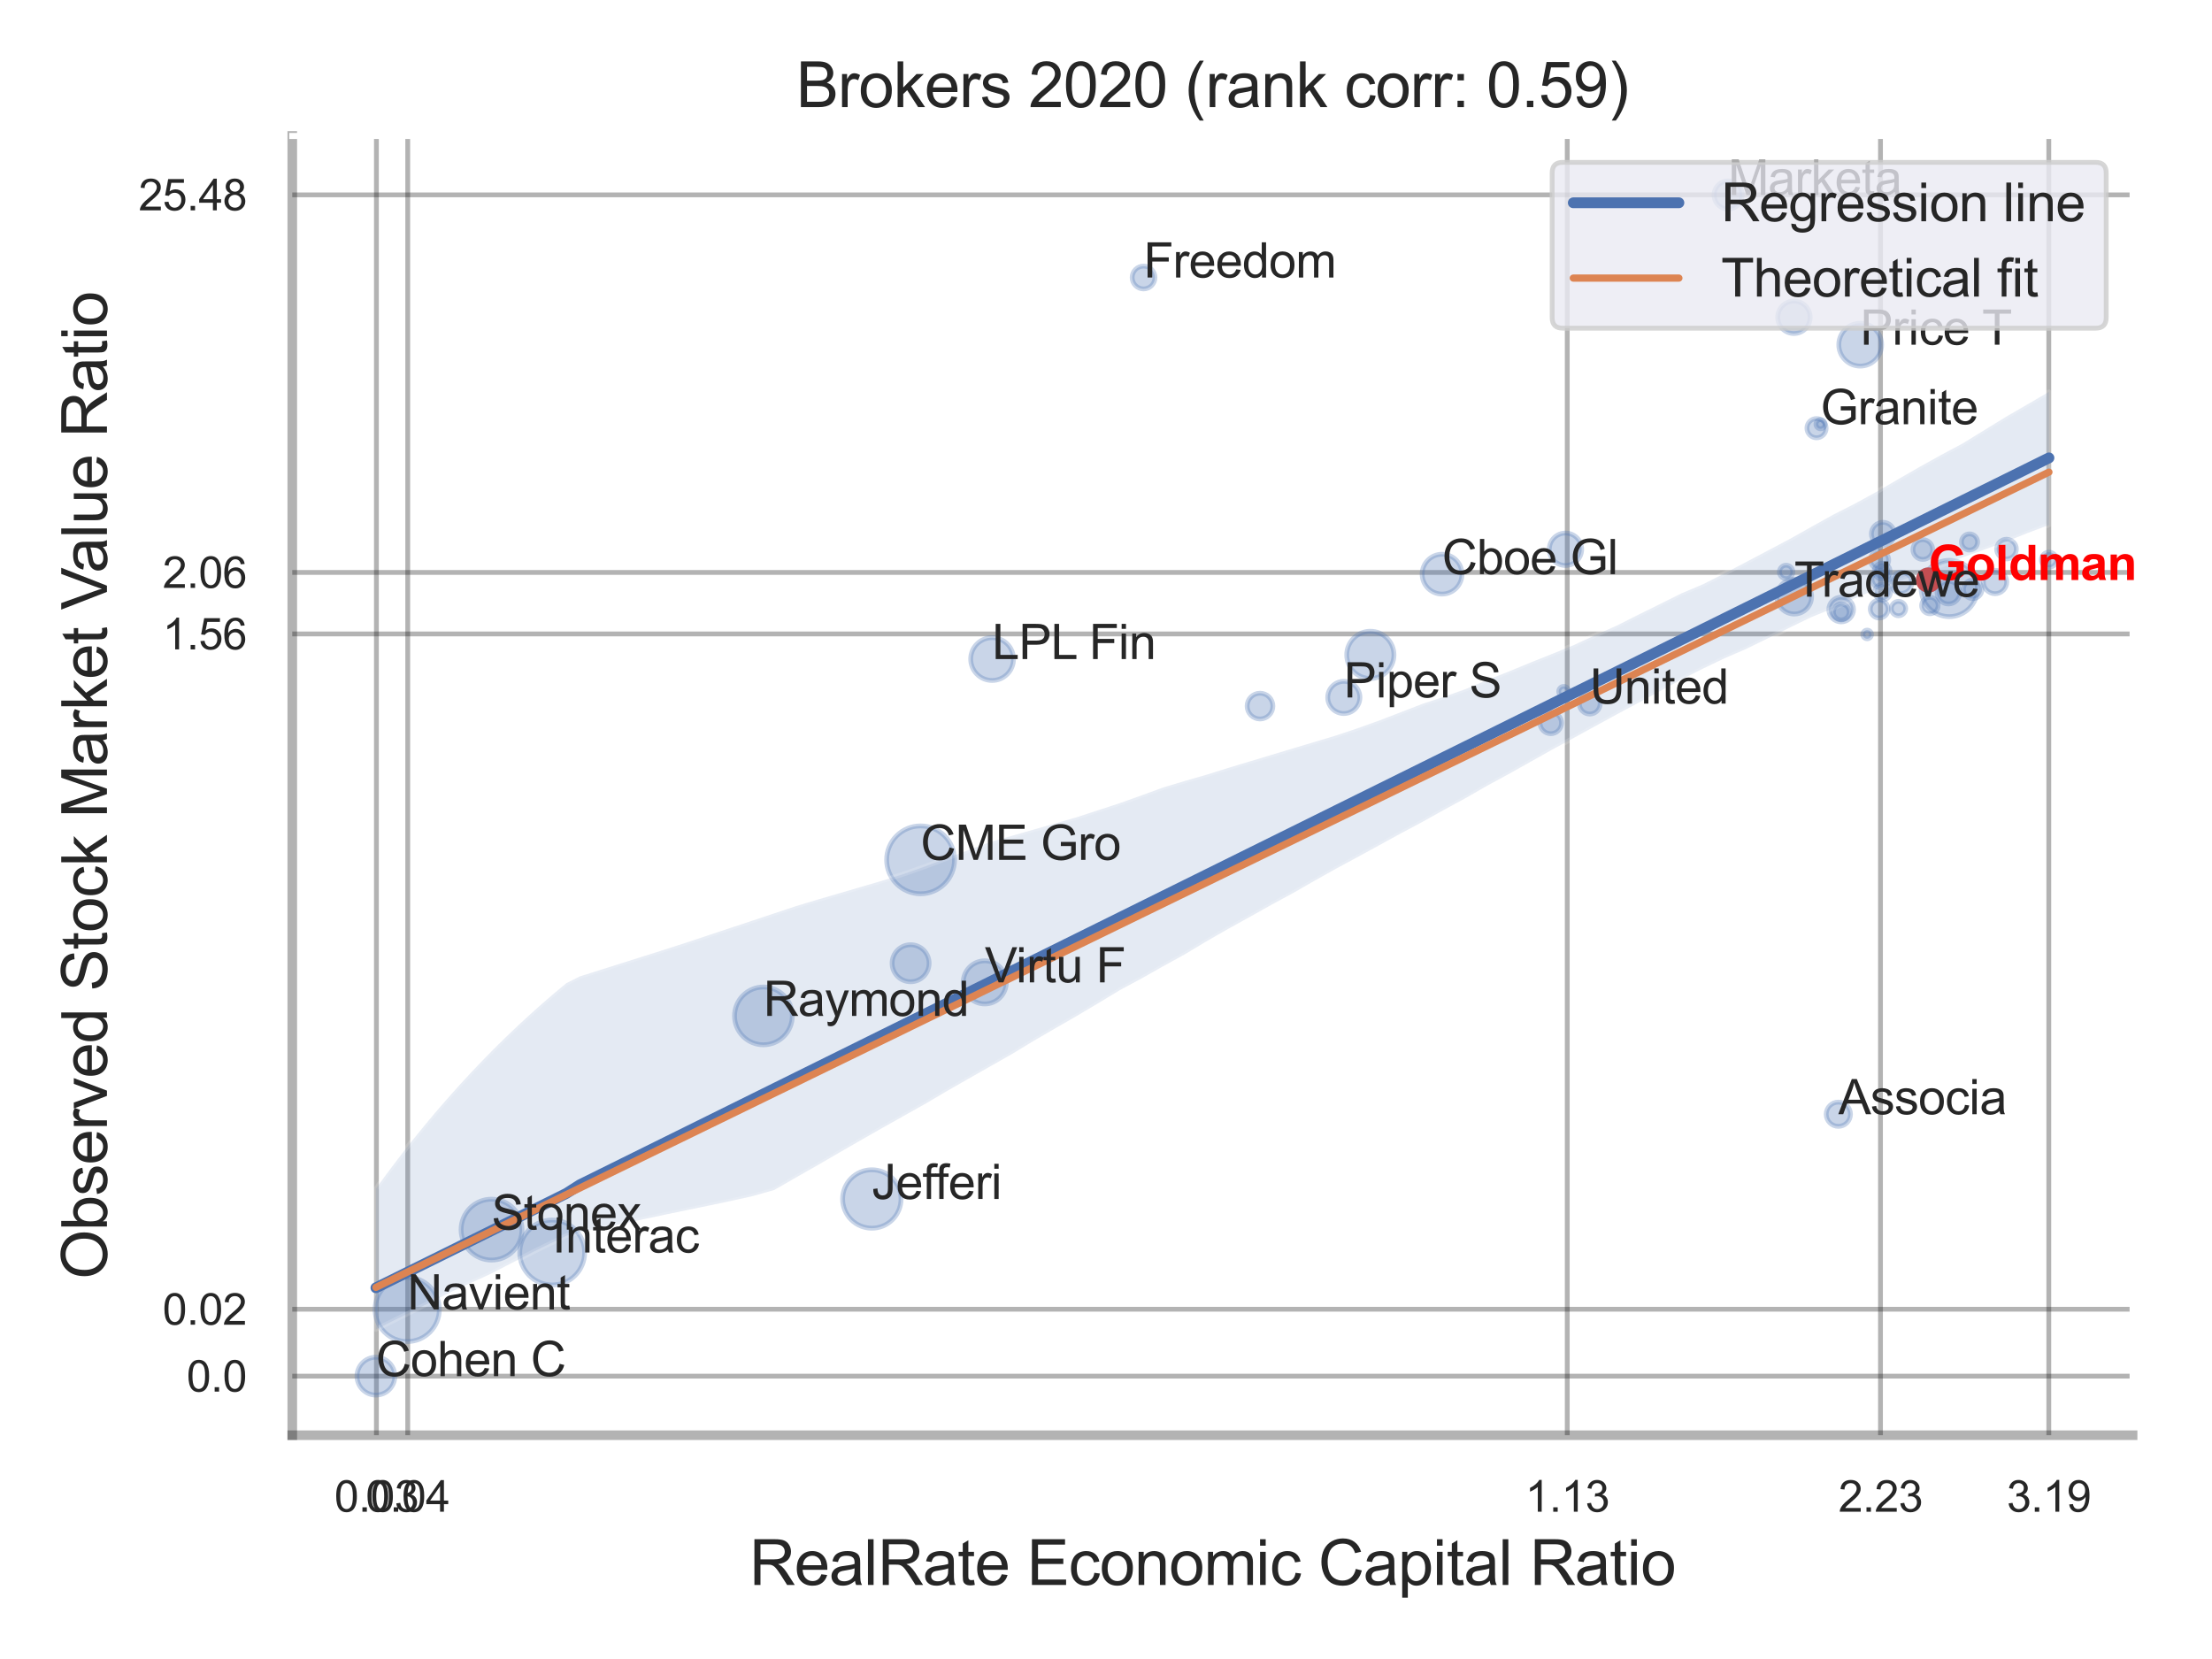 <?xml version="1.0" encoding="utf-8" standalone="no"?>
<!DOCTYPE svg PUBLIC "-//W3C//DTD SVG 1.1//EN"
  "http://www.w3.org/Graphics/SVG/1.1/DTD/svg11.dtd">
<svg xmlns:xlink="http://www.w3.org/1999/xlink" width="460.8pt" height="345.6pt" viewBox="0 0 460.8 345.6" xmlns="http://www.w3.org/2000/svg" version="1.1">
 <defs>
  <style type="text/css">*{stroke-linejoin: round; stroke-linecap: butt}</style>
 </defs>
 <g id="figure_1">
  <g id="patch_1">
   <path d="M 0 345.6 
L 460.8 345.6 
L 460.8 0 
L 0 0 
z
" style="fill: #ffffff"/>
  </g>
  <g id="axes_1">
   <g id="patch_2">
    <path d="M 60.885 298.98 
L 444.258 298.98 
L 444.258 28.32 
L 60.885 28.32 
z
" style="fill: #ffffff"/>
   </g>
   <g id="matplotlib.axis_1">
    <g id="xtick_1">
     <g id="line2d_1">
      <path d="M 78.414 298.98 
L 78.414 28.32 
" clip-path="url(#pbbae977f43)" style="fill: none; stroke: #000000; stroke-opacity: 0.3; stroke-linecap: round"/>
     </g>
     <g id="text_1">
      <!-- 0.03 -->
      <g style="fill: #262626" transform="translate(69.657 314.922) scale(0.09 -0.09)">
       <defs>
        <path id="ArialMT-30" d="M 266 2259 
Q 266 3072 433 3567 
Q 600 4063 929 4331 
Q 1259 4600 1759 4600 
Q 2128 4600 2406 4451 
Q 2684 4303 2865 4023 
Q 3047 3744 3150 3342 
Q 3253 2941 3253 2259 
Q 3253 1453 3087 958 
Q 2922 463 2592 192 
Q 2263 -78 1759 -78 
Q 1097 -78 719 397 
Q 266 969 266 2259 
z
M 844 2259 
Q 844 1131 1108 757 
Q 1372 384 1759 384 
Q 2147 384 2411 759 
Q 2675 1134 2675 2259 
Q 2675 3391 2411 3762 
Q 2147 4134 1753 4134 
Q 1366 4134 1134 3806 
Q 844 3388 844 2259 
z
" transform="scale(0.016)"/>
        <path id="ArialMT-2e" d="M 581 0 
L 581 641 
L 1222 641 
L 1222 0 
L 581 0 
z
" transform="scale(0.016)"/>
        <path id="ArialMT-33" d="M 269 1209 
L 831 1284 
Q 928 806 1161 595 
Q 1394 384 1728 384 
Q 2125 384 2398 659 
Q 2672 934 2672 1341 
Q 2672 1728 2419 1979 
Q 2166 2231 1775 2231 
Q 1616 2231 1378 2169 
L 1441 2663 
Q 1497 2656 1531 2656 
Q 1891 2656 2178 2843 
Q 2466 3031 2466 3422 
Q 2466 3731 2256 3934 
Q 2047 4138 1716 4138 
Q 1388 4138 1169 3931 
Q 950 3725 888 3313 
L 325 3413 
Q 428 3978 793 4289 
Q 1159 4600 1703 4600 
Q 2078 4600 2393 4439 
Q 2709 4278 2876 4000 
Q 3044 3722 3044 3409 
Q 3044 3113 2884 2869 
Q 2725 2625 2413 2481 
Q 2819 2388 3044 2092 
Q 3269 1797 3269 1353 
Q 3269 753 2831 336 
Q 2394 -81 1725 -81 
Q 1122 -81 723 278 
Q 325 638 269 1209 
z
" transform="scale(0.016)"/>
       </defs>
       <use xlink:href="#ArialMT-30"/>
       <use xlink:href="#ArialMT-2e" x="55.615"/>
       <use xlink:href="#ArialMT-30" x="83.398"/>
       <use xlink:href="#ArialMT-33" x="139.014"/>
      </g>
     </g>
    </g>
    <g id="xtick_2">
     <g id="line2d_2">
      <path d="M 84.937 298.98 
L 84.937 28.32 
" clip-path="url(#pbbae977f43)" style="fill: none; stroke: #000000; stroke-opacity: 0.3; stroke-linecap: round"/>
     </g>
     <g id="text_2">
      <!-- 0.04 -->
      <g style="fill: #262626" transform="translate(76.18 314.922) scale(0.09 -0.09)">
       <defs>
        <path id="ArialMT-34" d="M 2069 0 
L 2069 1097 
L 81 1097 
L 81 1613 
L 2172 4581 
L 2631 4581 
L 2631 1613 
L 3250 1613 
L 3250 1097 
L 2631 1097 
L 2631 0 
L 2069 0 
z
M 2069 1613 
L 2069 3678 
L 634 1613 
L 2069 1613 
z
" transform="scale(0.016)"/>
       </defs>
       <use xlink:href="#ArialMT-30"/>
       <use xlink:href="#ArialMT-2e" x="55.615"/>
       <use xlink:href="#ArialMT-30" x="83.398"/>
       <use xlink:href="#ArialMT-34" x="139.014"/>
      </g>
     </g>
    </g>
    <g id="xtick_3">
     <g id="line2d_3">
      <path d="M 326.486 298.98 
L 326.486 28.32 
" clip-path="url(#pbbae977f43)" style="fill: none; stroke: #000000; stroke-opacity: 0.3; stroke-linecap: round"/>
     </g>
     <g id="text_3">
      <!-- 1.13 -->
      <g style="fill: #262626" transform="translate(317.729 314.922) scale(0.09 -0.09)">
       <defs>
        <path id="ArialMT-31" d="M 2384 0 
L 1822 0 
L 1822 3584 
Q 1619 3391 1289 3197 
Q 959 3003 697 2906 
L 697 3450 
Q 1169 3672 1522 3987 
Q 1875 4303 2022 4600 
L 2384 4600 
L 2384 0 
z
" transform="scale(0.016)"/>
       </defs>
       <use xlink:href="#ArialMT-31"/>
       <use xlink:href="#ArialMT-2e" x="55.615"/>
       <use xlink:href="#ArialMT-31" x="83.398"/>
       <use xlink:href="#ArialMT-33" x="139.014"/>
      </g>
     </g>
    </g>
    <g id="xtick_4">
     <g id="line2d_4">
      <path d="M 391.74 298.98 
L 391.74 28.32 
" clip-path="url(#pbbae977f43)" style="fill: none; stroke: #000000; stroke-opacity: 0.3; stroke-linecap: round"/>
     </g>
     <g id="text_4">
      <!-- 2.23 -->
      <g style="fill: #262626" transform="translate(382.982 314.922) scale(0.09 -0.09)">
       <defs>
        <path id="ArialMT-32" d="M 3222 541 
L 3222 0 
L 194 0 
Q 188 203 259 391 
Q 375 700 629 1000 
Q 884 1300 1366 1694 
Q 2113 2306 2375 2664 
Q 2638 3022 2638 3341 
Q 2638 3675 2398 3904 
Q 2159 4134 1775 4134 
Q 1369 4134 1125 3890 
Q 881 3647 878 3216 
L 300 3275 
Q 359 3922 746 4261 
Q 1134 4600 1788 4600 
Q 2447 4600 2831 4234 
Q 3216 3869 3216 3328 
Q 3216 3053 3103 2787 
Q 2991 2522 2730 2228 
Q 2469 1934 1863 1422 
Q 1356 997 1212 845 
Q 1069 694 975 541 
L 3222 541 
z
" transform="scale(0.016)"/>
       </defs>
       <use xlink:href="#ArialMT-32"/>
       <use xlink:href="#ArialMT-2e" x="55.615"/>
       <use xlink:href="#ArialMT-32" x="83.398"/>
       <use xlink:href="#ArialMT-33" x="139.014"/>
      </g>
     </g>
    </g>
    <g id="xtick_5">
     <g id="line2d_5">
      <path d="M 426.802 298.98 
L 426.802 28.32 
" clip-path="url(#pbbae977f43)" style="fill: none; stroke: #000000; stroke-opacity: 0.3; stroke-linecap: round"/>
     </g>
     <g id="text_5">
      <!-- 3.19 -->
      <g style="fill: #262626" transform="translate(418.044 314.922) scale(0.09 -0.09)">
       <defs>
        <path id="ArialMT-39" d="M 350 1059 
L 891 1109 
Q 959 728 1153 556 
Q 1347 384 1650 384 
Q 1909 384 2104 503 
Q 2300 622 2425 820 
Q 2550 1019 2634 1356 
Q 2719 1694 2719 2044 
Q 2719 2081 2716 2156 
Q 2547 1888 2255 1720 
Q 1963 1553 1622 1553 
Q 1053 1553 659 1965 
Q 266 2378 266 3053 
Q 266 3750 677 4175 
Q 1088 4600 1706 4600 
Q 2153 4600 2523 4359 
Q 2894 4119 3086 3673 
Q 3278 3228 3278 2384 
Q 3278 1506 3087 986 
Q 2897 466 2520 194 
Q 2144 -78 1638 -78 
Q 1100 -78 759 220 
Q 419 519 350 1059 
z
M 2653 3081 
Q 2653 3566 2395 3850 
Q 2138 4134 1775 4134 
Q 1400 4134 1122 3828 
Q 844 3522 844 3034 
Q 844 2597 1108 2323 
Q 1372 2050 1759 2050 
Q 2150 2050 2401 2323 
Q 2653 2597 2653 3081 
z
" transform="scale(0.016)"/>
       </defs>
       <use xlink:href="#ArialMT-33"/>
       <use xlink:href="#ArialMT-2e" x="55.615"/>
       <use xlink:href="#ArialMT-31" x="83.398"/>
       <use xlink:href="#ArialMT-39" x="139.014"/>
      </g>
     </g>
    </g>
    <g id="xtick_6"/>
    <g id="xtick_7"/>
    <g id="text_6">
     <!-- RealRate Economic Capital Ratio -->
     <g style="fill: #262626" transform="translate(156.113 330.174) scale(0.13 -0.13)">
      <defs>
       <path id="ArialMT-52" d="M 503 0 
L 503 4581 
L 2534 4581 
Q 3147 4581 3465 4457 
Q 3784 4334 3975 4021 
Q 4166 3709 4166 3331 
Q 4166 2844 3850 2509 
Q 3534 2175 2875 2084 
Q 3116 1969 3241 1856 
Q 3506 1613 3744 1247 
L 4541 0 
L 3778 0 
L 3172 953 
Q 2906 1366 2734 1584 
Q 2563 1803 2427 1890 
Q 2291 1978 2150 2013 
Q 2047 2034 1813 2034 
L 1109 2034 
L 1109 0 
L 503 0 
z
M 1109 2559 
L 2413 2559 
Q 2828 2559 3062 2645 
Q 3297 2731 3419 2920 
Q 3541 3109 3541 3331 
Q 3541 3656 3305 3865 
Q 3069 4075 2559 4075 
L 1109 4075 
L 1109 2559 
z
" transform="scale(0.016)"/>
       <path id="ArialMT-65" d="M 2694 1069 
L 3275 997 
Q 3138 488 2766 206 
Q 2394 -75 1816 -75 
Q 1088 -75 661 373 
Q 234 822 234 1631 
Q 234 2469 665 2931 
Q 1097 3394 1784 3394 
Q 2450 3394 2872 2941 
Q 3294 2488 3294 1666 
Q 3294 1616 3291 1516 
L 816 1516 
Q 847 969 1125 678 
Q 1403 388 1819 388 
Q 2128 388 2347 550 
Q 2566 713 2694 1069 
z
M 847 1978 
L 2700 1978 
Q 2663 2397 2488 2606 
Q 2219 2931 1791 2931 
Q 1403 2931 1139 2672 
Q 875 2413 847 1978 
z
" transform="scale(0.016)"/>
       <path id="ArialMT-61" d="M 2588 409 
Q 2275 144 1986 34 
Q 1697 -75 1366 -75 
Q 819 -75 525 192 
Q 231 459 231 875 
Q 231 1119 342 1320 
Q 453 1522 633 1644 
Q 813 1766 1038 1828 
Q 1203 1872 1538 1913 
Q 2219 1994 2541 2106 
Q 2544 2222 2544 2253 
Q 2544 2597 2384 2738 
Q 2169 2928 1744 2928 
Q 1347 2928 1158 2789 
Q 969 2650 878 2297 
L 328 2372 
Q 403 2725 575 2942 
Q 747 3159 1072 3276 
Q 1397 3394 1825 3394 
Q 2250 3394 2515 3294 
Q 2781 3194 2906 3042 
Q 3031 2891 3081 2659 
Q 3109 2516 3109 2141 
L 3109 1391 
Q 3109 606 3145 398 
Q 3181 191 3288 0 
L 2700 0 
Q 2613 175 2588 409 
z
M 2541 1666 
Q 2234 1541 1622 1453 
Q 1275 1403 1131 1340 
Q 988 1278 909 1158 
Q 831 1038 831 891 
Q 831 666 1001 516 
Q 1172 366 1500 366 
Q 1825 366 2078 508 
Q 2331 650 2450 897 
Q 2541 1088 2541 1459 
L 2541 1666 
z
" transform="scale(0.016)"/>
       <path id="ArialMT-6c" d="M 409 0 
L 409 4581 
L 972 4581 
L 972 0 
L 409 0 
z
" transform="scale(0.016)"/>
       <path id="ArialMT-74" d="M 1650 503 
L 1731 6 
Q 1494 -44 1306 -44 
Q 1000 -44 831 53 
Q 663 150 594 308 
Q 525 466 525 972 
L 525 2881 
L 113 2881 
L 113 3319 
L 525 3319 
L 525 4141 
L 1084 4478 
L 1084 3319 
L 1650 3319 
L 1650 2881 
L 1084 2881 
L 1084 941 
Q 1084 700 1114 631 
Q 1144 563 1211 522 
Q 1278 481 1403 481 
Q 1497 481 1650 503 
z
" transform="scale(0.016)"/>
       <path id="ArialMT-20" transform="scale(0.016)"/>
       <path id="ArialMT-45" d="M 506 0 
L 506 4581 
L 3819 4581 
L 3819 4041 
L 1113 4041 
L 1113 2638 
L 3647 2638 
L 3647 2100 
L 1113 2100 
L 1113 541 
L 3925 541 
L 3925 0 
L 506 0 
z
" transform="scale(0.016)"/>
       <path id="ArialMT-63" d="M 2588 1216 
L 3141 1144 
Q 3050 572 2676 248 
Q 2303 -75 1759 -75 
Q 1078 -75 664 370 
Q 250 816 250 1647 
Q 250 2184 428 2587 
Q 606 2991 970 3192 
Q 1334 3394 1763 3394 
Q 2303 3394 2647 3120 
Q 2991 2847 3088 2344 
L 2541 2259 
Q 2463 2594 2264 2762 
Q 2066 2931 1784 2931 
Q 1359 2931 1093 2626 
Q 828 2322 828 1663 
Q 828 994 1084 691 
Q 1341 388 1753 388 
Q 2084 388 2306 591 
Q 2528 794 2588 1216 
z
" transform="scale(0.016)"/>
       <path id="ArialMT-6f" d="M 213 1659 
Q 213 2581 725 3025 
Q 1153 3394 1769 3394 
Q 2453 3394 2887 2945 
Q 3322 2497 3322 1706 
Q 3322 1066 3130 698 
Q 2938 331 2570 128 
Q 2203 -75 1769 -75 
Q 1072 -75 642 372 
Q 213 819 213 1659 
z
M 791 1659 
Q 791 1022 1069 705 
Q 1347 388 1769 388 
Q 2188 388 2466 706 
Q 2744 1025 2744 1678 
Q 2744 2294 2464 2611 
Q 2184 2928 1769 2928 
Q 1347 2928 1069 2612 
Q 791 2297 791 1659 
z
" transform="scale(0.016)"/>
       <path id="ArialMT-6e" d="M 422 0 
L 422 3319 
L 928 3319 
L 928 2847 
Q 1294 3394 1984 3394 
Q 2284 3394 2536 3286 
Q 2788 3178 2913 3003 
Q 3038 2828 3088 2588 
Q 3119 2431 3119 2041 
L 3119 0 
L 2556 0 
L 2556 2019 
Q 2556 2363 2490 2533 
Q 2425 2703 2258 2804 
Q 2091 2906 1866 2906 
Q 1506 2906 1245 2678 
Q 984 2450 984 1813 
L 984 0 
L 422 0 
z
" transform="scale(0.016)"/>
       <path id="ArialMT-6d" d="M 422 0 
L 422 3319 
L 925 3319 
L 925 2853 
Q 1081 3097 1340 3245 
Q 1600 3394 1931 3394 
Q 2300 3394 2536 3241 
Q 2772 3088 2869 2813 
Q 3263 3394 3894 3394 
Q 4388 3394 4653 3120 
Q 4919 2847 4919 2278 
L 4919 0 
L 4359 0 
L 4359 2091 
Q 4359 2428 4304 2576 
Q 4250 2725 4106 2815 
Q 3963 2906 3769 2906 
Q 3419 2906 3187 2673 
Q 2956 2441 2956 1928 
L 2956 0 
L 2394 0 
L 2394 2156 
Q 2394 2531 2256 2718 
Q 2119 2906 1806 2906 
Q 1569 2906 1367 2781 
Q 1166 2656 1075 2415 
Q 984 2175 984 1722 
L 984 0 
L 422 0 
z
" transform="scale(0.016)"/>
       <path id="ArialMT-69" d="M 425 3934 
L 425 4581 
L 988 4581 
L 988 3934 
L 425 3934 
z
M 425 0 
L 425 3319 
L 988 3319 
L 988 0 
L 425 0 
z
" transform="scale(0.016)"/>
       <path id="ArialMT-43" d="M 3763 1606 
L 4369 1453 
Q 4178 706 3683 314 
Q 3188 -78 2472 -78 
Q 1731 -78 1267 223 
Q 803 525 561 1097 
Q 319 1669 319 2325 
Q 319 3041 592 3573 
Q 866 4106 1370 4382 
Q 1875 4659 2481 4659 
Q 3169 4659 3637 4309 
Q 4106 3959 4291 3325 
L 3694 3184 
Q 3534 3684 3231 3912 
Q 2928 4141 2469 4141 
Q 1941 4141 1586 3887 
Q 1231 3634 1087 3207 
Q 944 2781 944 2328 
Q 944 1744 1114 1308 
Q 1284 872 1643 656 
Q 2003 441 2422 441 
Q 2931 441 3284 734 
Q 3638 1028 3763 1606 
z
" transform="scale(0.016)"/>
       <path id="ArialMT-70" d="M 422 -1272 
L 422 3319 
L 934 3319 
L 934 2888 
Q 1116 3141 1344 3267 
Q 1572 3394 1897 3394 
Q 2322 3394 2647 3175 
Q 2972 2956 3137 2557 
Q 3303 2159 3303 1684 
Q 3303 1175 3120 767 
Q 2938 359 2589 142 
Q 2241 -75 1856 -75 
Q 1575 -75 1351 44 
Q 1128 163 984 344 
L 984 -1272 
L 422 -1272 
z
M 931 1641 
Q 931 1000 1190 694 
Q 1450 388 1819 388 
Q 2194 388 2461 705 
Q 2728 1022 2728 1688 
Q 2728 2322 2467 2637 
Q 2206 2953 1844 2953 
Q 1484 2953 1207 2617 
Q 931 2281 931 1641 
z
" transform="scale(0.016)"/>
      </defs>
      <use xlink:href="#ArialMT-52"/>
      <use xlink:href="#ArialMT-65" x="72.217"/>
      <use xlink:href="#ArialMT-61" x="127.832"/>
      <use xlink:href="#ArialMT-6c" x="183.447"/>
      <use xlink:href="#ArialMT-52" x="205.664"/>
      <use xlink:href="#ArialMT-61" x="277.881"/>
      <use xlink:href="#ArialMT-74" x="333.496"/>
      <use xlink:href="#ArialMT-65" x="361.279"/>
      <use xlink:href="#ArialMT-20" x="416.895"/>
      <use xlink:href="#ArialMT-45" x="444.678"/>
      <use xlink:href="#ArialMT-63" x="511.377"/>
      <use xlink:href="#ArialMT-6f" x="561.377"/>
      <use xlink:href="#ArialMT-6e" x="616.992"/>
      <use xlink:href="#ArialMT-6f" x="672.607"/>
      <use xlink:href="#ArialMT-6d" x="728.223"/>
      <use xlink:href="#ArialMT-69" x="811.523"/>
      <use xlink:href="#ArialMT-63" x="833.74"/>
      <use xlink:href="#ArialMT-20" x="883.74"/>
      <use xlink:href="#ArialMT-43" x="911.523"/>
      <use xlink:href="#ArialMT-61" x="983.74"/>
      <use xlink:href="#ArialMT-70" x="1039.355"/>
      <use xlink:href="#ArialMT-69" x="1094.971"/>
      <use xlink:href="#ArialMT-74" x="1117.188"/>
      <use xlink:href="#ArialMT-61" x="1144.971"/>
      <use xlink:href="#ArialMT-6c" x="1200.586"/>
      <use xlink:href="#ArialMT-20" x="1222.803"/>
      <use xlink:href="#ArialMT-52" x="1250.586"/>
      <use xlink:href="#ArialMT-61" x="1322.803"/>
      <use xlink:href="#ArialMT-74" x="1378.418"/>
      <use xlink:href="#ArialMT-69" x="1406.201"/>
      <use xlink:href="#ArialMT-6f" x="1428.418"/>
     </g>
    </g>
   </g>
   <g id="matplotlib.axis_2">
    <g id="ytick_1">
     <g id="line2d_6">
      <path d="M 60.885 286.675 
L 444.258 286.675 
" clip-path="url(#pbbae977f43)" style="fill: none; stroke: #000000; stroke-opacity: 0.3; stroke-linecap: round"/>
     </g>
     <g id="text_7">
      <!-- 0.0 -->
      <g style="fill: #262626" transform="translate(38.875 289.896) scale(0.09 -0.09)">
       <use xlink:href="#ArialMT-30"/>
       <use xlink:href="#ArialMT-2e" x="55.615"/>
       <use xlink:href="#ArialMT-30" x="83.398"/>
      </g>
     </g>
    </g>
    <g id="ytick_2">
     <g id="line2d_7">
      <path d="M 60.885 272.737 
L 444.258 272.737 
" clip-path="url(#pbbae977f43)" style="fill: none; stroke: #000000; stroke-opacity: 0.3; stroke-linecap: round"/>
     </g>
     <g id="text_8">
      <!-- 0.02 -->
      <g style="fill: #262626" transform="translate(33.87 275.958) scale(0.09 -0.09)">
       <use xlink:href="#ArialMT-30"/>
       <use xlink:href="#ArialMT-2e" x="55.615"/>
       <use xlink:href="#ArialMT-30" x="83.398"/>
       <use xlink:href="#ArialMT-32" x="139.014"/>
      </g>
     </g>
    </g>
    <g id="ytick_3">
     <g id="line2d_8">
      <path d="M 60.885 132.061 
L 444.258 132.061 
" clip-path="url(#pbbae977f43)" style="fill: none; stroke: #000000; stroke-opacity: 0.3; stroke-linecap: round"/>
     </g>
     <g id="text_9">
      <!-- 1.56 -->
      <g style="fill: #262626" transform="translate(33.87 135.282) scale(0.09 -0.09)">
       <defs>
        <path id="ArialMT-35" d="M 266 1200 
L 856 1250 
Q 922 819 1161 601 
Q 1400 384 1738 384 
Q 2144 384 2425 690 
Q 2706 997 2706 1503 
Q 2706 1984 2436 2262 
Q 2166 2541 1728 2541 
Q 1456 2541 1237 2417 
Q 1019 2294 894 2097 
L 366 2166 
L 809 4519 
L 3088 4519 
L 3088 3981 
L 1259 3981 
L 1013 2750 
Q 1425 3038 1878 3038 
Q 2478 3038 2890 2622 
Q 3303 2206 3303 1553 
Q 3303 931 2941 478 
Q 2500 -78 1738 -78 
Q 1113 -78 717 272 
Q 322 622 266 1200 
z
" transform="scale(0.016)"/>
        <path id="ArialMT-36" d="M 3184 3459 
L 2625 3416 
Q 2550 3747 2413 3897 
Q 2184 4138 1850 4138 
Q 1581 4138 1378 3988 
Q 1113 3794 959 3422 
Q 806 3050 800 2363 
Q 1003 2672 1297 2822 
Q 1591 2972 1913 2972 
Q 2475 2972 2870 2558 
Q 3266 2144 3266 1488 
Q 3266 1056 3080 686 
Q 2894 316 2569 119 
Q 2244 -78 1831 -78 
Q 1128 -78 684 439 
Q 241 956 241 2144 
Q 241 3472 731 4075 
Q 1159 4600 1884 4600 
Q 2425 4600 2770 4297 
Q 3116 3994 3184 3459 
z
M 888 1484 
Q 888 1194 1011 928 
Q 1134 663 1356 523 
Q 1578 384 1822 384 
Q 2178 384 2434 671 
Q 2691 959 2691 1453 
Q 2691 1928 2437 2201 
Q 2184 2475 1800 2475 
Q 1419 2475 1153 2201 
Q 888 1928 888 1484 
z
" transform="scale(0.016)"/>
       </defs>
       <use xlink:href="#ArialMT-31"/>
       <use xlink:href="#ArialMT-2e" x="55.615"/>
       <use xlink:href="#ArialMT-35" x="83.398"/>
       <use xlink:href="#ArialMT-36" x="139.014"/>
      </g>
     </g>
    </g>
    <g id="ytick_4">
     <g id="line2d_9">
      <path d="M 60.885 119.246 
L 444.258 119.246 
" clip-path="url(#pbbae977f43)" style="fill: none; stroke: #000000; stroke-opacity: 0.3; stroke-linecap: round"/>
     </g>
     <g id="text_10">
      <!-- 2.06 -->
      <g style="fill: #262626" transform="translate(33.87 122.467) scale(0.09 -0.09)">
       <use xlink:href="#ArialMT-32"/>
       <use xlink:href="#ArialMT-2e" x="55.615"/>
       <use xlink:href="#ArialMT-30" x="83.398"/>
       <use xlink:href="#ArialMT-36" x="139.014"/>
      </g>
     </g>
    </g>
    <g id="ytick_5">
     <g id="line2d_10">
      <path d="M 60.885 40.597 
L 444.258 40.597 
" clip-path="url(#pbbae977f43)" style="fill: none; stroke: #000000; stroke-opacity: 0.3; stroke-linecap: round"/>
     </g>
     <g id="text_11">
      <!-- 25.48 -->
      <g style="fill: #262626" transform="translate(28.865 43.818) scale(0.09 -0.09)">
       <defs>
        <path id="ArialMT-38" d="M 1131 2484 
Q 781 2613 612 2850 
Q 444 3088 444 3419 
Q 444 3919 803 4259 
Q 1163 4600 1759 4600 
Q 2359 4600 2725 4251 
Q 3091 3903 3091 3403 
Q 3091 3084 2923 2848 
Q 2756 2613 2416 2484 
Q 2838 2347 3058 2040 
Q 3278 1734 3278 1309 
Q 3278 722 2862 322 
Q 2447 -78 1769 -78 
Q 1091 -78 675 323 
Q 259 725 259 1325 
Q 259 1772 486 2073 
Q 713 2375 1131 2484 
z
M 1019 3438 
Q 1019 3113 1228 2906 
Q 1438 2700 1772 2700 
Q 2097 2700 2305 2904 
Q 2513 3109 2513 3406 
Q 2513 3716 2298 3927 
Q 2084 4138 1766 4138 
Q 1444 4138 1231 3931 
Q 1019 3725 1019 3438 
z
M 838 1322 
Q 838 1081 952 856 
Q 1066 631 1291 507 
Q 1516 384 1775 384 
Q 2178 384 2440 643 
Q 2703 903 2703 1303 
Q 2703 1709 2433 1975 
Q 2163 2241 1756 2241 
Q 1359 2241 1098 1978 
Q 838 1716 838 1322 
z
" transform="scale(0.016)"/>
       </defs>
       <use xlink:href="#ArialMT-32"/>
       <use xlink:href="#ArialMT-35" x="55.615"/>
       <use xlink:href="#ArialMT-2e" x="111.23"/>
       <use xlink:href="#ArialMT-34" x="139.014"/>
       <use xlink:href="#ArialMT-38" x="194.629"/>
      </g>
     </g>
    </g>
    <g id="ytick_6"/>
    <g id="ytick_7"/>
    <g id="ytick_8"/>
    <g id="text_12">
     <!-- Observed Stock Market Value Ratio -->
     <g style="fill: #262626" transform="translate(22.282 266.489) rotate(-90) scale(0.13 -0.13)">
      <defs>
       <path id="ArialMT-4f" d="M 309 2231 
Q 309 3372 921 4017 
Q 1534 4663 2503 4663 
Q 3138 4663 3647 4359 
Q 4156 4056 4423 3514 
Q 4691 2972 4691 2284 
Q 4691 1588 4409 1038 
Q 4128 488 3612 205 
Q 3097 -78 2500 -78 
Q 1853 -78 1343 234 
Q 834 547 571 1087 
Q 309 1628 309 2231 
z
M 934 2222 
Q 934 1394 1379 917 
Q 1825 441 2497 441 
Q 3181 441 3623 922 
Q 4066 1403 4066 2288 
Q 4066 2847 3877 3264 
Q 3688 3681 3323 3911 
Q 2959 4141 2506 4141 
Q 1863 4141 1398 3698 
Q 934 3256 934 2222 
z
" transform="scale(0.016)"/>
       <path id="ArialMT-62" d="M 941 0 
L 419 0 
L 419 4581 
L 981 4581 
L 981 2947 
Q 1338 3394 1891 3394 
Q 2197 3394 2470 3270 
Q 2744 3147 2920 2923 
Q 3097 2700 3197 2384 
Q 3297 2069 3297 1709 
Q 3297 856 2875 390 
Q 2453 -75 1863 -75 
Q 1275 -75 941 416 
L 941 0 
z
M 934 1684 
Q 934 1088 1097 822 
Q 1363 388 1816 388 
Q 2184 388 2453 708 
Q 2722 1028 2722 1663 
Q 2722 2313 2464 2622 
Q 2206 2931 1841 2931 
Q 1472 2931 1203 2611 
Q 934 2291 934 1684 
z
" transform="scale(0.016)"/>
       <path id="ArialMT-73" d="M 197 991 
L 753 1078 
Q 800 744 1014 566 
Q 1228 388 1613 388 
Q 2000 388 2187 545 
Q 2375 703 2375 916 
Q 2375 1106 2209 1216 
Q 2094 1291 1634 1406 
Q 1016 1563 777 1677 
Q 538 1791 414 1992 
Q 291 2194 291 2438 
Q 291 2659 392 2848 
Q 494 3038 669 3163 
Q 800 3259 1026 3326 
Q 1253 3394 1513 3394 
Q 1903 3394 2198 3281 
Q 2494 3169 2634 2976 
Q 2775 2784 2828 2463 
L 2278 2388 
Q 2241 2644 2061 2787 
Q 1881 2931 1553 2931 
Q 1166 2931 1000 2803 
Q 834 2675 834 2503 
Q 834 2394 903 2306 
Q 972 2216 1119 2156 
Q 1203 2125 1616 2013 
Q 2213 1853 2448 1751 
Q 2684 1650 2818 1456 
Q 2953 1263 2953 975 
Q 2953 694 2789 445 
Q 2625 197 2315 61 
Q 2006 -75 1616 -75 
Q 969 -75 630 194 
Q 291 463 197 991 
z
" transform="scale(0.016)"/>
       <path id="ArialMT-72" d="M 416 0 
L 416 3319 
L 922 3319 
L 922 2816 
Q 1116 3169 1280 3281 
Q 1444 3394 1641 3394 
Q 1925 3394 2219 3213 
L 2025 2691 
Q 1819 2813 1613 2813 
Q 1428 2813 1281 2702 
Q 1134 2591 1072 2394 
Q 978 2094 978 1738 
L 978 0 
L 416 0 
z
" transform="scale(0.016)"/>
       <path id="ArialMT-76" d="M 1344 0 
L 81 3319 
L 675 3319 
L 1388 1331 
Q 1503 1009 1600 663 
Q 1675 925 1809 1294 
L 2547 3319 
L 3125 3319 
L 1869 0 
L 1344 0 
z
" transform="scale(0.016)"/>
       <path id="ArialMT-64" d="M 2575 0 
L 2575 419 
Q 2259 -75 1647 -75 
Q 1250 -75 917 144 
Q 584 363 401 755 
Q 219 1147 219 1656 
Q 219 2153 384 2558 
Q 550 2963 881 3178 
Q 1213 3394 1622 3394 
Q 1922 3394 2156 3267 
Q 2391 3141 2538 2938 
L 2538 4581 
L 3097 4581 
L 3097 0 
L 2575 0 
z
M 797 1656 
Q 797 1019 1065 703 
Q 1334 388 1700 388 
Q 2069 388 2326 689 
Q 2584 991 2584 1609 
Q 2584 2291 2321 2609 
Q 2059 2928 1675 2928 
Q 1300 2928 1048 2622 
Q 797 2316 797 1656 
z
" transform="scale(0.016)"/>
       <path id="ArialMT-53" d="M 288 1472 
L 859 1522 
Q 900 1178 1048 958 
Q 1197 738 1509 602 
Q 1822 466 2213 466 
Q 2559 466 2825 569 
Q 3091 672 3220 851 
Q 3350 1031 3350 1244 
Q 3350 1459 3225 1620 
Q 3100 1781 2813 1891 
Q 2628 1963 1997 2114 
Q 1366 2266 1113 2400 
Q 784 2572 623 2826 
Q 463 3081 463 3397 
Q 463 3744 659 4045 
Q 856 4347 1234 4503 
Q 1613 4659 2075 4659 
Q 2584 4659 2973 4495 
Q 3363 4331 3572 4012 
Q 3781 3694 3797 3291 
L 3216 3247 
Q 3169 3681 2898 3903 
Q 2628 4125 2100 4125 
Q 1550 4125 1298 3923 
Q 1047 3722 1047 3438 
Q 1047 3191 1225 3031 
Q 1400 2872 2139 2705 
Q 2878 2538 3153 2413 
Q 3553 2228 3743 1945 
Q 3934 1663 3934 1294 
Q 3934 928 3725 604 
Q 3516 281 3123 101 
Q 2731 -78 2241 -78 
Q 1619 -78 1198 103 
Q 778 284 539 648 
Q 300 1013 288 1472 
z
" transform="scale(0.016)"/>
       <path id="ArialMT-6b" d="M 425 0 
L 425 4581 
L 988 4581 
L 988 1969 
L 2319 3319 
L 3047 3319 
L 1778 2088 
L 3175 0 
L 2481 0 
L 1384 1697 
L 988 1316 
L 988 0 
L 425 0 
z
" transform="scale(0.016)"/>
       <path id="ArialMT-4d" d="M 475 0 
L 475 4581 
L 1388 4581 
L 2472 1338 
Q 2622 884 2691 659 
Q 2769 909 2934 1394 
L 4031 4581 
L 4847 4581 
L 4847 0 
L 4263 0 
L 4263 3834 
L 2931 0 
L 2384 0 
L 1059 3900 
L 1059 0 
L 475 0 
z
" transform="scale(0.016)"/>
       <path id="ArialMT-56" d="M 1803 0 
L 28 4581 
L 684 4581 
L 1875 1253 
Q 2019 853 2116 503 
Q 2222 878 2363 1253 
L 3600 4581 
L 4219 4581 
L 2425 0 
L 1803 0 
z
" transform="scale(0.016)"/>
       <path id="ArialMT-75" d="M 2597 0 
L 2597 488 
Q 2209 -75 1544 -75 
Q 1250 -75 995 37 
Q 741 150 617 320 
Q 494 491 444 738 
Q 409 903 409 1263 
L 409 3319 
L 972 3319 
L 972 1478 
Q 972 1038 1006 884 
Q 1059 663 1231 536 
Q 1403 409 1656 409 
Q 1909 409 2131 539 
Q 2353 669 2445 892 
Q 2538 1116 2538 1541 
L 2538 3319 
L 3100 3319 
L 3100 0 
L 2597 0 
z
" transform="scale(0.016)"/>
      </defs>
      <use xlink:href="#ArialMT-4f"/>
      <use xlink:href="#ArialMT-62" x="77.783"/>
      <use xlink:href="#ArialMT-73" x="133.398"/>
      <use xlink:href="#ArialMT-65" x="183.398"/>
      <use xlink:href="#ArialMT-72" x="239.014"/>
      <use xlink:href="#ArialMT-76" x="272.314"/>
      <use xlink:href="#ArialMT-65" x="322.314"/>
      <use xlink:href="#ArialMT-64" x="377.93"/>
      <use xlink:href="#ArialMT-20" x="433.545"/>
      <use xlink:href="#ArialMT-53" x="461.328"/>
      <use xlink:href="#ArialMT-74" x="528.027"/>
      <use xlink:href="#ArialMT-6f" x="555.811"/>
      <use xlink:href="#ArialMT-63" x="611.426"/>
      <use xlink:href="#ArialMT-6b" x="661.426"/>
      <use xlink:href="#ArialMT-20" x="711.426"/>
      <use xlink:href="#ArialMT-4d" x="739.209"/>
      <use xlink:href="#ArialMT-61" x="822.51"/>
      <use xlink:href="#ArialMT-72" x="878.125"/>
      <use xlink:href="#ArialMT-6b" x="911.426"/>
      <use xlink:href="#ArialMT-65" x="961.426"/>
      <use xlink:href="#ArialMT-74" x="1017.041"/>
      <use xlink:href="#ArialMT-20" x="1044.824"/>
      <use xlink:href="#ArialMT-56" x="1072.607"/>
      <use xlink:href="#ArialMT-61" x="1131.932"/>
      <use xlink:href="#ArialMT-6c" x="1187.547"/>
      <use xlink:href="#ArialMT-75" x="1209.764"/>
      <use xlink:href="#ArialMT-65" x="1265.379"/>
      <use xlink:href="#ArialMT-20" x="1320.994"/>
      <use xlink:href="#ArialMT-52" x="1348.777"/>
      <use xlink:href="#ArialMT-61" x="1420.994"/>
      <use xlink:href="#ArialMT-74" x="1476.609"/>
      <use xlink:href="#ArialMT-69" x="1504.393"/>
      <use xlink:href="#ArialMT-6f" x="1526.609"/>
     </g>
    </g>
   </g>
   <g id="PathCollection_1">
    <path d="M 181.619 255.855 
C 183.232 255.855 184.78 255.214 185.921 254.073 
C 187.062 252.932 187.703 251.384 187.703 249.77 
C 187.703 248.156 187.062 246.609 185.921 245.468 
C 184.78 244.327 183.232 243.686 181.619 243.686 
C 180.005 243.686 178.457 244.327 177.316 245.468 
C 176.175 246.609 175.534 248.156 175.534 249.77 
C 175.534 251.384 176.175 252.932 177.316 254.073 
C 178.457 255.214 180.005 255.855 181.619 255.855 
z
" clip-path="url(#pbbae977f43)" style="fill: #4c72b0; fill-opacity: 0.3; stroke: #4c72b0; stroke-opacity: 0.3"/>
    <path d="M 373.712 69.472 
C 374.609 69.472 375.469 69.116 376.103 68.482 
C 376.737 67.848 377.093 66.988 377.093 66.092 
C 377.093 65.195 376.737 64.335 376.103 63.701 
C 375.469 63.067 374.609 62.711 373.712 62.711 
C 372.816 62.711 371.956 63.067 371.322 63.701 
C 370.688 64.335 370.332 65.195 370.332 66.092 
C 370.332 66.988 370.688 67.848 371.322 68.482 
C 371.956 69.116 372.816 69.472 373.712 69.472 
z
" clip-path="url(#pbbae977f43)" style="fill: #4c72b0; fill-opacity: 0.3; stroke: #4c72b0; stroke-opacity: 0.3"/>
    <path d="M 159.037 217.653 
C 160.634 217.653 162.165 217.018 163.294 215.889 
C 164.423 214.76 165.058 213.229 165.058 211.632 
C 165.058 210.035 164.423 208.504 163.294 207.375 
C 162.165 206.246 160.634 205.611 159.037 205.611 
C 157.44 205.611 155.909 206.246 154.78 207.375 
C 153.651 208.504 153.016 210.035 153.016 211.632 
C 153.016 213.229 153.651 214.76 154.78 215.889 
C 155.909 217.018 157.44 217.653 159.037 217.653 
z
" clip-path="url(#pbbae977f43)" style="fill: #4c72b0; fill-opacity: 0.3; stroke: #4c72b0; stroke-opacity: 0.3"/>
    <path d="M 262.484 149.775 
C 263.196 149.775 263.879 149.492 264.382 148.989 
C 264.886 148.486 265.168 147.803 265.168 147.091 
C 265.168 146.379 264.886 145.696 264.382 145.192 
C 263.879 144.689 263.196 144.406 262.484 144.406 
C 261.772 144.406 261.089 144.689 260.585 145.192 
C 260.082 145.696 259.799 146.379 259.799 147.091 
C 259.799 147.803 260.082 148.486 260.585 148.989 
C 261.089 149.492 261.772 149.775 262.484 149.775 
z
" clip-path="url(#pbbae977f43)" style="fill: #4c72b0; fill-opacity: 0.3; stroke: #4c72b0; stroke-opacity: 0.3"/>
    <path d="M 102.397 262.498 
C 104.08 262.498 105.694 261.829 106.885 260.639 
C 108.075 259.449 108.743 257.835 108.743 256.152 
C 108.743 254.469 108.075 252.854 106.885 251.664 
C 105.694 250.474 104.08 249.806 102.397 249.806 
C 100.714 249.806 99.1 250.474 97.91 251.664 
C 96.72 252.854 96.051 254.469 96.051 256.152 
C 96.051 257.835 96.72 259.449 97.91 260.639 
C 99.1 261.829 100.714 262.498 102.397 262.498 
z
" clip-path="url(#pbbae977f43)" style="fill: #4c72b0; fill-opacity: 0.3; stroke: #4c72b0; stroke-opacity: 0.3"/>
    <path d="M 238.224 60.186 
C 238.854 60.186 239.458 59.936 239.904 59.49 
C 240.349 59.045 240.599 58.441 240.599 57.811 
C 240.599 57.181 240.349 56.576 239.904 56.131 
C 239.458 55.686 238.854 55.435 238.224 55.435 
C 237.594 55.435 236.99 55.686 236.544 56.131 
C 236.099 56.576 235.849 57.181 235.849 57.811 
C 235.849 58.441 236.099 59.045 236.544 59.49 
C 236.99 59.936 237.594 60.186 238.224 60.186 
z
" clip-path="url(#pbbae977f43)" style="fill: #4c72b0; fill-opacity: 0.3; stroke: #4c72b0; stroke-opacity: 0.3"/>
    <path d="M 323.053 152.843 
C 323.648 152.843 324.219 152.606 324.64 152.185 
C 325.061 151.764 325.298 151.193 325.298 150.598 
C 325.298 150.003 325.061 149.432 324.64 149.011 
C 324.219 148.59 323.648 148.353 323.053 148.353 
C 322.458 148.353 321.887 148.59 321.466 149.011 
C 321.045 149.432 320.808 150.003 320.808 150.598 
C 320.808 151.193 321.045 151.764 321.466 152.185 
C 321.887 152.606 322.458 152.843 323.053 152.843 
z
" clip-path="url(#pbbae977f43)" style="fill: #4c72b0; fill-opacity: 0.3; stroke: #4c72b0; stroke-opacity: 0.3"/>
    <path d="M 189.697 204.517 
C 190.719 204.517 191.7 204.111 192.424 203.387 
C 193.147 202.664 193.553 201.683 193.553 200.66 
C 193.553 199.638 193.147 198.657 192.424 197.933 
C 191.7 197.21 190.719 196.804 189.697 196.804 
C 188.674 196.804 187.693 197.21 186.97 197.933 
C 186.246 198.657 185.84 199.638 185.84 200.66 
C 185.84 201.683 186.246 202.664 186.97 203.387 
C 187.693 204.111 188.674 204.517 189.697 204.517 
z
" clip-path="url(#pbbae977f43)" style="fill: #4c72b0; fill-opacity: 0.3; stroke: #4c72b0; stroke-opacity: 0.3"/>
    <path d="M 387.515 76.267 
C 388.698 76.267 389.832 75.797 390.669 74.96 
C 391.505 74.124 391.975 72.989 391.975 71.806 
C 391.975 70.623 391.505 69.489 390.669 68.652 
C 389.832 67.816 388.698 67.346 387.515 67.346 
C 386.332 67.346 385.197 67.816 384.361 68.652 
C 383.525 69.489 383.055 70.623 383.055 71.806 
C 383.055 72.989 383.525 74.124 384.361 74.96 
C 385.197 75.797 386.332 76.267 387.515 76.267 
z
" clip-path="url(#pbbae977f43)" style="fill: #4c72b0; fill-opacity: 0.3; stroke: #4c72b0; stroke-opacity: 0.3"/>
    <path d="M 285.467 141.341 
C 286.771 141.341 288.022 140.822 288.945 139.9 
C 289.867 138.978 290.385 137.727 290.385 136.422 
C 290.385 135.118 289.867 133.867 288.945 132.944 
C 288.022 132.022 286.771 131.504 285.467 131.504 
C 284.162 131.504 282.911 132.022 281.989 132.944 
C 281.067 133.867 280.548 135.118 280.548 136.422 
C 280.548 137.727 281.067 138.978 281.989 139.9 
C 282.911 140.822 284.162 141.341 285.467 141.341 
z
" clip-path="url(#pbbae977f43)" style="fill: #4c72b0; fill-opacity: 0.3; stroke: #4c72b0; stroke-opacity: 0.3"/>
    <path d="M 191.775 186.192 
C 193.65 186.192 195.449 185.447 196.775 184.121 
C 198.101 182.795 198.846 180.996 198.846 179.121 
C 198.846 177.246 198.101 175.447 196.775 174.121 
C 195.449 172.795 193.65 172.05 191.775 172.05 
C 189.9 172.05 188.101 172.795 186.775 174.121 
C 185.449 175.447 184.704 177.246 184.704 179.121 
C 184.704 180.996 185.449 182.795 186.775 184.121 
C 188.101 185.447 189.9 186.192 191.775 186.192 
z
" clip-path="url(#pbbae977f43)" style="fill: #4c72b0; fill-opacity: 0.3; stroke: #4c72b0; stroke-opacity: 0.3"/>
    <path d="M 325.76 145.096 
C 326.04 145.096 326.308 144.986 326.505 144.788 
C 326.702 144.591 326.813 144.323 326.813 144.044 
C 326.813 143.764 326.702 143.497 326.505 143.299 
C 326.308 143.102 326.04 142.991 325.76 142.991 
C 325.481 142.991 325.213 143.102 325.016 143.299 
C 324.819 143.497 324.708 143.764 324.708 144.044 
C 324.708 144.323 324.819 144.591 325.016 144.788 
C 325.213 144.986 325.481 145.096 325.76 145.096 
z
" clip-path="url(#pbbae977f43)" style="fill: #4c72b0; fill-opacity: 0.3; stroke: #4c72b0; stroke-opacity: 0.3"/>
    <path d="M 406.071 128.456 
C 407.626 128.456 409.118 127.839 410.217 126.739 
C 411.317 125.64 411.935 124.148 411.935 122.593 
C 411.935 121.038 411.317 119.546 410.217 118.447 
C 409.118 117.347 407.626 116.729 406.071 116.729 
C 404.516 116.729 403.025 117.347 401.925 118.447 
C 400.826 119.546 400.208 121.038 400.208 122.593 
C 400.208 124.148 400.826 125.64 401.925 126.739 
C 403.025 127.839 404.516 128.456 406.071 128.456 
z
" clip-path="url(#pbbae977f43)" style="fill: #4c72b0; fill-opacity: 0.3; stroke: #4c72b0; stroke-opacity: 0.3"/>
    <path d="M 279.943 148.64 
C 280.832 148.64 281.684 148.287 282.313 147.658 
C 282.942 147.029 283.295 146.177 283.295 145.288 
C 283.295 144.398 282.942 143.546 282.313 142.917 
C 281.684 142.288 280.832 141.935 279.943 141.935 
C 279.053 141.935 278.201 142.288 277.572 142.917 
C 276.943 143.546 276.59 144.398 276.59 145.288 
C 276.59 146.177 276.943 147.029 277.572 147.658 
C 278.201 148.287 279.053 148.64 279.943 148.64 
z
" clip-path="url(#pbbae977f43)" style="fill: #4c72b0; fill-opacity: 0.3; stroke: #4c72b0; stroke-opacity: 0.3"/>
    <path d="M 78.311 290.62 
C 79.357 290.62 80.36 290.204 81.099 289.465 
C 81.838 288.726 82.254 287.723 82.254 286.677 
C 82.254 285.632 81.838 284.629 81.099 283.889 
C 80.36 283.15 79.357 282.735 78.311 282.735 
C 77.265 282.735 76.263 283.15 75.523 283.889 
C 74.784 284.629 74.368 285.632 74.368 286.677 
C 74.368 287.723 74.784 288.726 75.523 289.465 
C 76.263 290.204 77.265 290.62 78.311 290.62 
z
" clip-path="url(#pbbae977f43)" style="fill: #4c72b0; fill-opacity: 0.3; stroke: #4c72b0; stroke-opacity: 0.3"/>
    <path d="M 360 43.547 
C 360.776 43.547 361.519 43.239 362.068 42.69 
C 362.616 42.142 362.924 41.398 362.924 40.623 
C 362.924 39.847 362.616 39.103 362.068 38.555 
C 361.519 38.007 360.776 37.699 360 37.699 
C 359.225 37.699 358.481 38.007 357.933 38.555 
C 357.384 39.103 357.076 39.847 357.076 40.623 
C 357.076 41.398 357.384 42.142 357.933 42.69 
C 358.481 43.239 359.225 43.547 360 43.547 
z
" clip-path="url(#pbbae977f43)" style="fill: #4c72b0; fill-opacity: 0.3; stroke: #4c72b0; stroke-opacity: 0.3"/>
    <path d="M 326.117 117.797 
C 327.011 117.797 327.87 117.441 328.502 116.809 
C 329.135 116.176 329.49 115.318 329.49 114.423 
C 329.49 113.529 329.135 112.671 328.502 112.038 
C 327.87 111.406 327.011 111.05 326.117 111.05 
C 325.222 111.05 324.364 111.406 323.732 112.038 
C 323.099 112.671 322.744 113.529 322.744 114.423 
C 322.744 115.318 323.099 116.176 323.732 116.809 
C 324.364 117.441 325.222 117.797 326.117 117.797 
z
" clip-path="url(#pbbae977f43)" style="fill: #4c72b0; fill-opacity: 0.3; stroke: #4c72b0; stroke-opacity: 0.3"/>
    <path d="M 383.548 129.547 
C 384.23 129.547 384.885 129.276 385.367 128.794 
C 385.849 128.311 386.12 127.657 386.12 126.975 
C 386.12 126.292 385.849 125.638 385.367 125.156 
C 384.885 124.673 384.23 124.402 383.548 124.402 
C 382.866 124.402 382.212 124.673 381.729 125.156 
C 381.247 125.638 380.976 126.292 380.976 126.975 
C 380.976 127.657 381.247 128.311 381.729 128.794 
C 382.212 129.276 382.866 129.547 383.548 129.547 
z
" clip-path="url(#pbbae977f43)" style="fill: #4c72b0; fill-opacity: 0.3; stroke: #4c72b0; stroke-opacity: 0.3"/>
    <path d="M 391.538 118.549 
C 392.044 118.549 392.53 118.348 392.888 117.99 
C 393.245 117.632 393.447 117.146 393.447 116.64 
C 393.447 116.134 393.245 115.649 392.888 115.291 
C 392.53 114.933 392.044 114.732 391.538 114.732 
C 391.032 114.732 390.547 114.933 390.189 115.291 
C 389.831 115.649 389.63 116.134 389.63 116.64 
C 389.63 117.146 389.831 117.632 390.189 117.99 
C 390.547 118.348 391.032 118.549 391.538 118.549 
z
" clip-path="url(#pbbae977f43)" style="fill: #4c72b0; fill-opacity: 0.3; stroke: #4c72b0; stroke-opacity: 0.3"/>
    <path d="M 383.575 129.131 
C 384.013 129.131 384.432 128.957 384.741 128.648 
C 385.051 128.339 385.224 127.919 385.224 127.482 
C 385.224 127.045 385.051 126.625 384.741 126.316 
C 384.432 126.007 384.013 125.833 383.575 125.833 
C 383.138 125.833 382.719 126.007 382.409 126.316 
C 382.1 126.625 381.926 127.045 381.926 127.482 
C 381.926 127.919 382.1 128.339 382.409 128.648 
C 382.719 128.957 383.138 129.131 383.575 129.131 
z
" clip-path="url(#pbbae977f43)" style="fill: #4c72b0; fill-opacity: 0.3; stroke: #4c72b0; stroke-opacity: 0.3"/>
    <path d="M 392.195 124.951 
C 392.628 124.951 393.043 124.779 393.349 124.472 
C 393.655 124.166 393.827 123.751 393.827 123.318 
C 393.827 122.885 393.655 122.47 393.349 122.164 
C 393.043 121.858 392.628 121.686 392.195 121.686 
C 391.762 121.686 391.347 121.858 391.04 122.164 
C 390.734 122.47 390.562 122.885 390.562 123.318 
C 390.562 123.751 390.734 124.166 391.04 124.472 
C 391.347 124.779 391.762 124.951 392.195 124.951 
z
" clip-path="url(#pbbae977f43)" style="fill: #4c72b0; fill-opacity: 0.3; stroke: #4c72b0; stroke-opacity: 0.3"/>
    <path d="M 391.753 122.447 
C 392.231 122.447 392.689 122.257 393.027 121.919 
C 393.365 121.581 393.555 121.123 393.555 120.645 
C 393.555 120.167 393.365 119.708 393.027 119.37 
C 392.689 119.032 392.231 118.842 391.753 118.842 
C 391.274 118.842 390.816 119.032 390.478 119.37 
C 390.14 119.708 389.95 120.167 389.95 120.645 
C 389.95 121.123 390.14 121.581 390.478 121.919 
C 390.816 122.257 391.274 122.447 391.753 122.447 
z
" clip-path="url(#pbbae977f43)" style="fill: #4c72b0; fill-opacity: 0.3; stroke: #4c72b0; stroke-opacity: 0.3"/>
    <path d="M 392.083 120.633 
C 392.519 120.633 392.938 120.459 393.247 120.15 
C 393.556 119.842 393.73 119.423 393.73 118.986 
C 393.73 118.549 393.556 118.13 393.247 117.821 
C 392.938 117.512 392.519 117.339 392.083 117.339 
C 391.646 117.339 391.227 117.512 390.918 117.821 
C 390.609 118.13 390.436 118.549 390.436 118.986 
C 390.436 119.423 390.609 119.842 390.918 120.15 
C 391.227 120.459 391.646 120.633 392.083 120.633 
z
" clip-path="url(#pbbae977f43)" style="fill: #4c72b0; fill-opacity: 0.3; stroke: #4c72b0; stroke-opacity: 0.3"/>
    <path d="M 391.483 128.746 
C 391.978 128.746 392.453 128.549 392.803 128.199 
C 393.153 127.849 393.35 127.374 393.35 126.879 
C 393.35 126.383 393.153 125.908 392.803 125.558 
C 392.453 125.208 391.978 125.011 391.483 125.011 
C 390.987 125.011 390.512 125.208 390.162 125.558 
C 389.812 125.908 389.615 126.383 389.615 126.879 
C 389.615 127.374 389.812 127.849 390.162 128.199 
C 390.512 128.549 390.987 128.746 391.483 128.746 
z
" clip-path="url(#pbbae977f43)" style="fill: #4c72b0; fill-opacity: 0.3; stroke: #4c72b0; stroke-opacity: 0.3"/>
    <path d="M 300.409 123.754 
C 301.509 123.754 302.565 123.317 303.343 122.539 
C 304.121 121.761 304.558 120.705 304.558 119.605 
C 304.558 118.504 304.121 117.449 303.343 116.671 
C 302.565 115.893 301.509 115.455 300.409 115.455 
C 299.308 115.455 298.253 115.893 297.475 116.671 
C 296.697 117.449 296.259 118.504 296.259 119.605 
C 296.259 120.705 296.697 121.761 297.475 122.539 
C 298.253 123.317 299.308 123.754 300.409 123.754 
z
" clip-path="url(#pbbae977f43)" style="fill: #4c72b0; fill-opacity: 0.3; stroke: #4c72b0; stroke-opacity: 0.3"/>
    <path d="M 331.173 148.752 
C 331.75 148.752 332.304 148.522 332.713 148.114 
C 333.121 147.706 333.351 147.151 333.351 146.574 
C 333.351 145.996 333.121 145.442 332.713 145.034 
C 332.304 144.625 331.75 144.396 331.173 144.396 
C 330.595 144.396 330.041 144.625 329.632 145.034 
C 329.224 145.442 328.994 145.996 328.994 146.574 
C 328.994 147.151 329.224 147.706 329.632 148.114 
C 330.041 148.522 330.595 148.752 331.173 148.752 
z
" clip-path="url(#pbbae977f43)" style="fill: #4c72b0; fill-opacity: 0.3; stroke: #4c72b0; stroke-opacity: 0.3"/>
    <path d="M 115.033 267.682 
C 116.826 267.682 118.546 266.969 119.814 265.701 
C 121.082 264.433 121.795 262.713 121.795 260.92 
C 121.795 259.127 121.082 257.407 119.814 256.139 
C 118.546 254.871 116.826 254.158 115.033 254.158 
C 113.24 254.158 111.52 254.871 110.252 256.139 
C 108.984 257.407 108.271 259.127 108.271 260.92 
C 108.271 262.713 108.984 264.433 110.252 265.701 
C 111.52 266.969 113.24 267.682 115.033 267.682 
z
" clip-path="url(#pbbae977f43)" style="fill: #4c72b0; fill-opacity: 0.3; stroke: #4c72b0; stroke-opacity: 0.3"/>
    <path d="M 410.288 114.588 
C 410.734 114.588 411.163 114.41 411.479 114.094 
C 411.794 113.778 411.972 113.35 411.972 112.903 
C 411.972 112.457 411.794 112.028 411.479 111.712 
C 411.163 111.396 410.734 111.219 410.288 111.219 
C 409.841 111.219 409.412 111.396 409.097 111.712 
C 408.781 112.028 408.603 112.457 408.603 112.903 
C 408.603 113.35 408.781 113.778 409.097 114.094 
C 409.412 114.41 409.841 114.588 410.288 114.588 
z
" clip-path="url(#pbbae977f43)" style="fill: #4c72b0; fill-opacity: 0.3; stroke: #4c72b0; stroke-opacity: 0.3"/>
    <path d="M 400.555 116.538 
C 401.101 116.538 401.625 116.321 402.011 115.935 
C 402.397 115.549 402.614 115.025 402.614 114.479 
C 402.614 113.933 402.397 113.409 402.011 113.023 
C 401.625 112.637 401.101 112.42 400.555 112.42 
C 400.009 112.42 399.485 112.637 399.099 113.023 
C 398.713 113.409 398.496 113.933 398.496 114.479 
C 398.496 115.025 398.713 115.549 399.099 115.935 
C 399.485 116.321 400.009 116.538 400.555 116.538 
z
" clip-path="url(#pbbae977f43)" style="fill: #4c72b0; fill-opacity: 0.3; stroke: #4c72b0; stroke-opacity: 0.3"/>
    <path d="M 372.082 120.546 
C 372.454 120.546 372.811 120.399 373.074 120.135 
C 373.337 119.872 373.485 119.516 373.485 119.143 
C 373.485 118.771 373.337 118.415 373.074 118.151 
C 372.811 117.888 372.454 117.741 372.082 117.741 
C 371.71 117.741 371.353 117.888 371.09 118.151 
C 370.827 118.415 370.679 118.771 370.679 119.143 
C 370.679 119.516 370.827 119.872 371.09 120.135 
C 371.353 120.399 371.71 120.546 372.082 120.546 
z
" clip-path="url(#pbbae977f43)" style="fill: #4c72b0; fill-opacity: 0.3; stroke: #4c72b0; stroke-opacity: 0.3"/>
    <path d="M 396.082 123.613 
C 396.667 123.613 397.229 123.38 397.643 122.966 
C 398.058 122.552 398.29 121.99 398.29 121.404 
C 398.29 120.818 398.058 120.257 397.643 119.842 
C 397.229 119.428 396.667 119.195 396.082 119.195 
C 395.496 119.195 394.934 119.428 394.52 119.842 
C 394.106 120.257 393.873 120.818 393.873 121.404 
C 393.873 121.99 394.106 122.552 394.52 122.966 
C 394.934 123.38 395.496 123.613 396.082 123.613 
z
" clip-path="url(#pbbae977f43)" style="fill: #4c72b0; fill-opacity: 0.3; stroke: #4c72b0; stroke-opacity: 0.3"/>
    <path d="M 402.03 127.86 
C 402.487 127.86 402.924 127.679 403.247 127.357 
C 403.569 127.034 403.75 126.597 403.75 126.141 
C 403.75 125.685 403.569 125.247 403.247 124.925 
C 402.924 124.602 402.487 124.421 402.03 124.421 
C 401.574 124.421 401.137 124.602 400.814 124.925 
C 400.492 125.247 400.311 125.685 400.311 126.141 
C 400.311 126.597 400.492 127.034 400.814 127.357 
C 401.137 127.679 401.574 127.86 402.03 127.86 
z
" clip-path="url(#pbbae977f43)" style="fill: #4c72b0; fill-opacity: 0.3; stroke: #4c72b0; stroke-opacity: 0.3"/>
    <path d="M 395.493 128.272 
C 395.891 128.272 396.273 128.114 396.554 127.832 
C 396.835 127.551 396.994 127.169 396.994 126.771 
C 396.994 126.374 396.835 125.992 396.554 125.711 
C 396.273 125.429 395.891 125.271 395.493 125.271 
C 395.096 125.271 394.714 125.429 394.433 125.711 
C 394.151 125.992 393.993 126.374 393.993 126.771 
C 393.993 127.169 394.151 127.551 394.433 127.832 
C 394.714 128.114 395.096 128.272 395.493 128.272 
z
" clip-path="url(#pbbae977f43)" style="fill: #4c72b0; fill-opacity: 0.3; stroke: #4c72b0; stroke-opacity: 0.3"/>
    <path d="M 378.419 91.202 
C 378.95 91.202 379.46 90.991 379.835 90.615 
C 380.211 90.24 380.422 89.73 380.422 89.199 
C 380.422 88.668 380.211 88.158 379.835 87.783 
C 379.46 87.407 378.95 87.196 378.419 87.196 
C 377.888 87.196 377.379 87.407 377.003 87.783 
C 376.628 88.158 376.417 88.668 376.417 89.199 
C 376.417 89.73 376.628 90.24 377.003 90.615 
C 377.379 90.991 377.888 91.202 378.419 91.202 
z
" clip-path="url(#pbbae977f43)" style="fill: #4c72b0; fill-opacity: 0.3; stroke: #4c72b0; stroke-opacity: 0.3"/>
    <path d="M 426.832 118.182 
C 427.25 118.182 427.651 118.016 427.946 117.721 
C 428.241 117.425 428.408 117.025 428.408 116.607 
C 428.408 116.189 428.241 115.788 427.946 115.492 
C 427.651 115.197 427.25 115.031 426.832 115.031 
C 426.414 115.031 426.013 115.197 425.718 115.492 
C 425.422 115.788 425.256 116.189 425.256 116.607 
C 425.256 117.025 425.422 117.425 425.718 117.721 
C 426.013 118.016 426.414 118.182 426.832 118.182 
z
" clip-path="url(#pbbae977f43)" style="fill: #4c72b0; fill-opacity: 0.3; stroke: #4c72b0; stroke-opacity: 0.3"/>
    <path d="M 206.673 141.751 
C 207.856 141.751 208.99 141.282 209.826 140.446 
C 210.662 139.61 211.131 138.475 211.131 137.293 
C 211.131 136.111 210.662 134.977 209.826 134.141 
C 208.99 133.305 207.856 132.835 206.673 132.835 
C 205.491 132.835 204.357 133.305 203.521 134.141 
C 202.685 134.977 202.215 136.111 202.215 137.293 
C 202.215 138.475 202.685 139.61 203.521 140.446 
C 204.357 141.282 205.491 141.751 206.673 141.751 
z
" clip-path="url(#pbbae977f43)" style="fill: #4c72b0; fill-opacity: 0.3; stroke: #4c72b0; stroke-opacity: 0.3"/>
    <path d="M 388.964 133.067 
C 389.203 133.067 389.432 132.972 389.601 132.803 
C 389.77 132.634 389.865 132.405 389.865 132.166 
C 389.865 131.927 389.77 131.698 389.601 131.529 
C 389.432 131.36 389.203 131.266 388.964 131.266 
C 388.725 131.266 388.496 131.36 388.327 131.529 
C 388.158 131.698 388.063 131.927 388.063 132.166 
C 388.063 132.405 388.158 132.634 388.327 132.803 
C 388.496 132.972 388.725 133.067 388.964 133.067 
z
" clip-path="url(#pbbae977f43)" style="fill: #4c72b0; fill-opacity: 0.3; stroke: #4c72b0; stroke-opacity: 0.3"/>
    <path d="M 410.953 124.704 
C 411.466 124.704 411.958 124.5 412.321 124.137 
C 412.684 123.774 412.888 123.282 412.888 122.769 
C 412.888 122.255 412.684 121.763 412.321 121.4 
C 411.958 121.037 411.466 120.833 410.953 120.833 
C 410.44 120.833 409.947 121.037 409.584 121.4 
C 409.222 121.763 409.018 122.255 409.018 122.769 
C 409.018 123.282 409.222 123.774 409.584 124.137 
C 409.947 124.5 410.44 124.704 410.953 124.704 
z
" clip-path="url(#pbbae977f43)" style="fill: #4c72b0; fill-opacity: 0.3; stroke: #4c72b0; stroke-opacity: 0.3"/>
    <path d="M 415.602 123.676 
C 416.249 123.676 416.87 123.419 417.327 122.962 
C 417.785 122.504 418.042 121.883 418.042 121.237 
C 418.042 120.59 417.785 119.969 417.327 119.511 
C 416.87 119.054 416.249 118.797 415.602 118.797 
C 414.955 118.797 414.335 119.054 413.877 119.511 
C 413.42 119.969 413.163 120.59 413.163 121.237 
C 413.163 121.883 413.42 122.504 413.877 122.962 
C 414.335 123.419 414.955 123.676 415.602 123.676 
z
" clip-path="url(#pbbae977f43)" style="fill: #4c72b0; fill-opacity: 0.3; stroke: #4c72b0; stroke-opacity: 0.3"/>
    <path d="M 417.99 116.434 
C 418.535 116.434 419.056 116.218 419.441 115.833 
C 419.826 115.449 420.042 114.927 420.042 114.383 
C 420.042 113.838 419.826 113.317 419.441 112.932 
C 419.056 112.547 418.535 112.331 417.99 112.331 
C 417.446 112.331 416.924 112.547 416.54 112.932 
C 416.155 113.317 415.939 113.838 415.939 114.383 
C 415.939 114.927 416.155 115.449 416.54 115.833 
C 416.924 116.218 417.446 116.434 417.99 116.434 
z
" clip-path="url(#pbbae977f43)" style="fill: #4c72b0; fill-opacity: 0.3; stroke: #4c72b0; stroke-opacity: 0.3"/>
    <path d="M 405.898 125.817 
C 406.528 125.817 407.133 125.567 407.579 125.121 
C 408.025 124.675 408.275 124.071 408.275 123.44 
C 408.275 122.81 408.025 122.205 407.579 121.759 
C 407.133 121.313 406.528 121.063 405.898 121.063 
C 405.268 121.063 404.663 121.313 404.217 121.759 
C 403.771 122.205 403.521 122.81 403.521 123.44 
C 403.521 124.071 403.771 124.675 404.217 125.121 
C 404.663 125.567 405.268 125.817 405.898 125.817 
z
" clip-path="url(#pbbae977f43)" style="fill: #4c72b0; fill-opacity: 0.3; stroke: #4c72b0; stroke-opacity: 0.3"/>
    <path d="M 205.148 209.138 
C 206.34 209.138 207.483 208.665 208.325 207.822 
C 209.168 206.979 209.642 205.836 209.642 204.645 
C 209.642 203.453 209.168 202.31 208.325 201.467 
C 207.483 200.625 206.34 200.151 205.148 200.151 
C 203.956 200.151 202.813 200.625 201.971 201.467 
C 201.128 202.31 200.655 203.453 200.655 204.645 
C 200.655 205.836 201.128 206.979 201.971 207.822 
C 202.813 208.665 203.956 209.138 205.148 209.138 
z
" clip-path="url(#pbbae977f43)" style="fill: #4c72b0; fill-opacity: 0.3; stroke: #4c72b0; stroke-opacity: 0.3"/>
    <path d="M 84.83 279.47 
C 86.604 279.47 88.306 278.765 89.561 277.51 
C 90.816 276.256 91.521 274.554 91.521 272.779 
C 91.521 271.005 90.816 269.303 89.561 268.048 
C 88.306 266.793 86.604 266.088 84.83 266.088 
C 83.055 266.088 81.353 266.793 80.099 268.048 
C 78.844 269.303 78.139 271.005 78.139 272.779 
C 78.139 274.554 78.844 276.256 80.099 277.51 
C 81.353 278.765 83.055 279.47 84.83 279.47 
z
" clip-path="url(#pbbae977f43)" style="fill: #4c72b0; fill-opacity: 0.3; stroke: #4c72b0; stroke-opacity: 0.3"/>
    <path d="M 382.963 234.639 
C 383.633 234.639 384.275 234.373 384.749 233.899 
C 385.223 233.425 385.489 232.783 385.489 232.113 
C 385.489 231.443 385.223 230.8 384.749 230.326 
C 384.275 229.852 383.633 229.586 382.963 229.586 
C 382.293 229.586 381.65 229.852 381.176 230.326 
C 380.702 230.8 380.436 231.443 380.436 232.113 
C 380.436 232.783 380.702 233.425 381.176 233.899 
C 381.65 234.373 382.293 234.639 382.963 234.639 
z
" clip-path="url(#pbbae977f43)" style="fill: #4c72b0; fill-opacity: 0.3; stroke: #4c72b0; stroke-opacity: 0.3"/>
    <path d="M 392.244 113.608 
C 392.881 113.608 393.492 113.355 393.942 112.905 
C 394.393 112.455 394.646 111.844 394.646 111.207 
C 394.646 110.57 394.393 109.959 393.942 109.509 
C 393.492 109.059 392.881 108.806 392.244 108.806 
C 391.608 108.806 390.997 109.059 390.546 109.509 
C 390.096 109.959 389.843 110.57 389.843 111.207 
C 389.843 111.844 390.096 112.455 390.546 112.905 
C 390.997 113.355 391.608 113.608 392.244 113.608 
z
" clip-path="url(#pbbae977f43)" style="fill: #4c72b0; fill-opacity: 0.3; stroke: #4c72b0; stroke-opacity: 0.3"/>
    <path d="M 379.247 89.321 
C 379.499 89.321 379.741 89.221 379.919 89.042 
C 380.097 88.864 380.197 88.623 380.197 88.371 
C 380.197 88.119 380.097 87.877 379.919 87.699 
C 379.741 87.521 379.499 87.421 379.247 87.421 
C 378.995 87.421 378.754 87.521 378.576 87.699 
C 378.398 87.877 378.297 88.119 378.297 88.371 
C 378.297 88.623 378.398 88.864 378.576 89.042 
C 378.754 89.221 378.995 89.321 379.247 89.321 
z
" clip-path="url(#pbbae977f43)" style="fill: #4c72b0; fill-opacity: 0.3; stroke: #4c72b0; stroke-opacity: 0.3"/>
    <path d="M 401.728 122.961 
C 402.292 122.961 402.833 122.737 403.232 122.338 
C 403.631 121.939 403.856 121.397 403.856 120.833 
C 403.856 120.269 403.631 119.727 403.232 119.328 
C 402.833 118.929 402.292 118.705 401.728 118.705 
C 401.163 118.705 400.622 118.929 400.223 119.328 
C 399.824 119.727 399.6 120.269 399.6 120.833 
C 399.6 121.397 399.824 121.939 400.223 122.338 
C 400.622 122.737 401.163 122.961 401.728 122.961 
z
" clip-path="url(#pbbae977f43)" style="fill: #4c72b0; fill-opacity: 0.3; stroke: #4c72b0; stroke-opacity: 0.3"/>
    <path d="M 373.78 127.911 
C 374.738 127.911 375.657 127.531 376.334 126.853 
C 377.012 126.176 377.392 125.257 377.392 124.299 
C 377.392 123.341 377.012 122.422 376.334 121.745 
C 375.657 121.068 374.738 120.687 373.78 120.687 
C 372.823 120.687 371.904 121.068 371.226 121.745 
C 370.549 122.422 370.169 123.341 370.169 124.299 
C 370.169 125.257 370.549 126.176 371.226 126.853 
C 371.904 127.531 372.823 127.911 373.78 127.911 
z
" clip-path="url(#pbbae977f43)" style="fill: #4c72b0; fill-opacity: 0.3; stroke: #4c72b0; stroke-opacity: 0.3"/>
   </g>
   <g id="PolyCollection_1">
    <defs>
     <path id="med9ceef5db" d="M 78.311 -97.989 
L 78.311 -68.664 
L 79.348 -69.18 
L 80.4 -69.703 
L 81.467 -70.233 
L 82.548 -70.771 
L 83.645 -71.317 
L 84.759 -71.872 
L 85.889 -72.435 
L 87.035 -73.007 
L 88.2 -73.588 
L 89.382 -74.178 
L 90.583 -74.778 
L 91.803 -75.387 
L 93.044 -76.007 
L 94.304 -76.636 
L 95.586 -77.217 
L 96.89 -77.808 
L 98.217 -78.408 
L 99.567 -79.018 
L 100.942 -79.638 
L 102.341 -80.296 
L 103.767 -81.031 
L 105.221 -81.781 
L 106.702 -82.546 
L 108.213 -83.327 
L 109.755 -84.125 
L 111.328 -84.941 
L 112.935 -85.725 
L 114.576 -86.522 
L 116.253 -87.338 
L 117.968 -88.158 
L 120.784 -88.946 
L 125.285 -89.808 
L 129.785 -90.72 
L 134.286 -91.656 
L 138.787 -92.619 
L 143.288 -93.552 
L 147.788 -94.478 
L 152.289 -95.43 
L 156.79 -96.429 
L 161.29 -97.701 
L 165.791 -100.29 
L 170.292 -102.852 
L 174.792 -105.468 
L 179.293 -108.057 
L 183.794 -110.622 
L 188.295 -113.151 
L 192.795 -115.68 
L 197.296 -118.333 
L 201.797 -120.907 
L 206.297 -123.461 
L 210.798 -126.016 
L 215.299 -128.749 
L 219.8 -131.361 
L 224.3 -133.951 
L 228.801 -136.625 
L 233.302 -139.344 
L 237.802 -141.766 
L 242.303 -144.309 
L 246.804 -146.791 
L 251.304 -149.487 
L 255.805 -152.074 
L 260.306 -154.56 
L 264.807 -157.088 
L 269.307 -159.526 
L 273.808 -162.105 
L 278.309 -164.63 
L 282.809 -167.059 
L 287.31 -169.516 
L 291.811 -171.985 
L 296.311 -174.383 
L 300.812 -176.895 
L 305.313 -179.34 
L 309.814 -181.927 
L 314.314 -184.367 
L 318.815 -186.893 
L 323.316 -189.423 
L 327.816 -191.869 
L 332.317 -194.331 
L 336.818 -196.791 
L 341.318 -199.194 
L 345.819 -201.636 
L 350.32 -204.081 
L 354.821 -206.347 
L 359.321 -208.5 
L 363.822 -210.444 
L 368.323 -212.646 
L 372.823 -214.854 
L 377.324 -217.035 
L 381.825 -218.871 
L 386.325 -220.926 
L 390.826 -222.821 
L 395.327 -224.417 
L 399.828 -226.079 
L 404.328 -227.826 
L 408.829 -229.485 
L 413.33 -231.088 
L 417.83 -232.753 
L 422.331 -234.546 
L 426.832 -236.238 
L 426.832 -263.969 
L 426.832 -263.969 
L 422.331 -261.347 
L 417.83 -258.737 
L 413.33 -255.97 
L 408.829 -253.203 
L 404.328 -250.804 
L 399.828 -248.304 
L 395.327 -245.706 
L 390.826 -243.09 
L 386.325 -240.637 
L 381.825 -238.343 
L 377.324 -235.839 
L 372.823 -233.308 
L 368.323 -230.932 
L 363.822 -228.559 
L 359.321 -226.189 
L 354.821 -223.913 
L 350.32 -222.011 
L 345.819 -219.767 
L 341.318 -217.549 
L 336.818 -215.278 
L 332.317 -213.282 
L 327.816 -211.199 
L 323.316 -209.372 
L 318.815 -207.571 
L 314.314 -205.714 
L 309.814 -203.945 
L 305.313 -202.045 
L 300.812 -200.451 
L 296.311 -198.971 
L 291.811 -197.23 
L 287.31 -195.499 
L 282.809 -193.886 
L 278.309 -192.377 
L 273.808 -191.028 
L 269.307 -189.678 
L 264.807 -188.323 
L 260.306 -186.967 
L 255.805 -185.611 
L 251.304 -184.196 
L 246.804 -182.904 
L 242.303 -181.553 
L 237.802 -179.907 
L 233.302 -178.3 
L 228.801 -176.826 
L 224.3 -175.352 
L 219.8 -174.061 
L 215.299 -172.773 
L 210.798 -171.484 
L 206.297 -170.192 
L 201.797 -168.526 
L 197.296 -166.831 
L 192.795 -165.135 
L 188.295 -163.545 
L 183.794 -162.136 
L 179.293 -160.818 
L 174.792 -159.5 
L 170.292 -158.182 
L 165.791 -156.826 
L 161.29 -155.329 
L 156.79 -153.832 
L 152.289 -152.336 
L 147.788 -150.839 
L 143.288 -149.343 
L 138.787 -147.884 
L 134.286 -146.462 
L 129.785 -145.04 
L 125.285 -143.618 
L 120.784 -142.197 
L 117.968 -140.775 
L 116.253 -139.353 
L 114.576 -137.93 
L 112.935 -136.506 
L 111.328 -135.081 
L 109.755 -133.656 
L 108.213 -132.231 
L 106.702 -130.806 
L 105.221 -129.381 
L 103.767 -127.956 
L 102.341 -126.531 
L 100.942 -125.106 
L 99.567 -123.681 
L 98.217 -122.256 
L 96.89 -120.831 
L 95.586 -119.406 
L 94.304 -117.981 
L 93.044 -116.556 
L 91.803 -115.131 
L 90.583 -113.706 
L 89.382 -112.278 
L 88.2 -110.85 
L 87.035 -109.422 
L 85.889 -107.994 
L 84.759 -106.565 
L 83.645 -105.137 
L 82.548 -103.709 
L 81.467 -102.281 
L 80.4 -100.853 
L 79.348 -99.425 
L 78.311 -97.989 
z
" style="stroke: #ffffff; stroke-opacity: 0.15"/>
    </defs>
    <g clip-path="url(#pbbae977f43)">
     <use xlink:href="#med9ceef5db" x="0" y="345.6" style="fill: #4c72b0; fill-opacity: 0.15; stroke: #ffffff; stroke-opacity: 0.15"/>
    </g>
   </g>
   <g id="PathCollection_2">
    <defs>
     <path id="m2b188e93de" d="M 0 2.128 
C 0.564 2.128 1.106 1.904 1.505 1.505 
C 1.904 1.106 2.128 0.564 2.128 0 
C 2.128 -0.564 1.904 -1.106 1.505 -1.505 
C 1.106 -1.904 0.564 -2.128 0 -2.128 
C -0.564 -2.128 -1.106 -1.904 -1.505 -1.505 
C -1.904 -1.106 -2.128 -0.564 -2.128 0 
C -2.128 0.564 -1.904 1.106 -1.505 1.505 
C -1.106 1.904 -0.564 2.128 0 2.128 
z
" style="stroke: #c44e52"/>
    </defs>
    <g clip-path="url(#pbbae977f43)">
     <use xlink:href="#m2b188e93de" x="401.728" y="120.833" style="fill: #c44e52; stroke: #c44e52"/>
    </g>
   </g>
   <g id="line2d_11">
    <path d="M 78.311 268.273 
L 79.348 267.761 
L 80.4 267.242 
L 81.467 266.715 
L 82.548 266.181 
L 83.645 265.639 
L 84.759 265.089 
L 85.889 264.53 
L 87.035 263.963 
L 88.2 263.387 
L 89.382 262.803 
L 90.583 262.208 
L 91.803 261.605 
L 93.044 260.991 
L 94.304 260.366 
L 95.586 259.732 
L 96.89 259.086 
L 98.217 258.428 
L 99.567 257.759 
L 100.942 257.078 
L 102.341 256.383 
L 103.767 255.676 
L 105.221 254.954 
L 106.702 254.219 
L 108.213 253.468 
L 109.755 252.702 
L 111.328 251.92 
L 112.935 251.121 
L 114.576 250.305 
L 116.253 249.47 
L 117.968 248.616 
L 120.784 246.819 
L 125.285 244.592 
L 129.785 242.365 
L 134.286 240.138 
L 138.787 237.911 
L 143.288 235.684 
L 147.788 233.457 
L 152.289 231.23 
L 156.79 229.003 
L 161.29 226.776 
L 165.791 224.549 
L 170.292 222.322 
L 174.792 220.095 
L 179.293 217.868 
L 183.794 215.641 
L 188.295 213.415 
L 192.795 211.188 
L 197.296 208.961 
L 201.797 206.734 
L 206.297 204.507 
L 210.798 202.28 
L 215.299 200.053 
L 219.8 197.826 
L 224.3 195.599 
L 228.801 193.372 
L 233.302 191.145 
L 237.802 188.918 
L 242.303 186.691 
L 246.804 184.464 
L 251.304 182.237 
L 255.805 180.01 
L 260.306 177.783 
L 264.807 175.556 
L 269.307 173.329 
L 273.808 171.102 
L 278.309 168.875 
L 282.809 166.648 
L 287.31 164.421 
L 291.811 162.194 
L 296.311 159.967 
L 300.812 157.74 
L 305.313 155.514 
L 309.814 153.287 
L 314.314 151.06 
L 318.815 148.833 
L 323.316 146.606 
L 327.816 144.379 
L 332.317 142.152 
L 336.818 139.925 
L 341.318 137.698 
L 345.819 135.471 
L 350.32 133.244 
L 354.821 131.017 
L 359.321 128.79 
L 363.822 126.563 
L 368.323 124.336 
L 372.823 122.109 
L 377.324 119.882 
L 381.825 117.655 
L 386.325 115.428 
L 390.826 113.201 
L 395.327 110.974 
L 399.828 108.747 
L 404.328 106.52 
L 408.829 104.293 
L 413.33 102.066 
L 417.83 99.84 
L 422.331 97.613 
L 426.832 95.386 
" clip-path="url(#pbbae977f43)" style="fill: none; stroke: #4c72b0; stroke-width: 2.25; stroke-linecap: round"/>
   </g>
   <g id="line2d_12">
    <path d="M 181.619 217.845 
L 373.712 124.235 
L 159.037 228.849 
L 262.484 178.438 
L 102.397 256.451 
L 238.224 190.26 
L 323.053 148.922 
L 189.697 213.908 
L 387.515 117.508 
L 285.467 167.238 
L 191.775 212.895 
L 325.76 147.602 
L 406.071 108.466 
L 279.943 169.93 
L 78.311 268.188 
L 360 130.917 
L 326.117 147.429 
L 383.548 119.442 
L 391.538 115.548 
L 383.575 119.428 
L 392.195 115.228 
L 391.753 115.443 
L 392.083 115.282 
L 391.483 115.575 
L 300.409 159.956 
L 331.173 144.965 
L 115.033 250.293 
L 410.288 106.411 
L 400.555 111.154 
L 372.082 125.029 
L 396.082 113.334 
L 402.03 110.435 
L 395.493 113.62 
L 378.419 121.941 
L 426.832 98.349 
L 206.673 205.635 
L 388.964 116.802 
L 410.953 106.087 
L 415.602 103.821 
L 417.99 102.657 
L 405.898 108.55 
L 205.148 206.379 
L 84.83 265.011 
L 382.963 119.727 
L 392.244 115.204 
L 379.247 121.537 
L 401.728 110.582 
L 373.78 124.201 
" clip-path="url(#pbbae977f43)" style="fill: none; stroke: #dd8452; stroke-width: 1.5; stroke-linecap: round"/>
   </g>
   <g id="patch_3">
    <path d="M 60.885 298.98 
L 60.885 28.32 
" style="fill: none; opacity: 0.3; stroke: #000000; stroke-width: 2; stroke-linejoin: miter; stroke-linecap: square"/>
   </g>
   <g id="patch_4">
    <path d="M 444.258 298.98 
L 444.258 28.32 
" style="fill: none; stroke: #ffffff; stroke-width: 1.25; stroke-linejoin: miter; stroke-linecap: square"/>
   </g>
   <g id="patch_5">
    <path d="M 60.885 298.98 
L 444.258 298.98 
" style="fill: none; opacity: 0.3; stroke: #000000; stroke-width: 2; stroke-linejoin: miter; stroke-linecap: square"/>
   </g>
   <g id="patch_6">
    <path d="M 60.885 28.32 
L 444.258 28.32 
" style="fill: none; stroke: #ffffff; stroke-width: 1.25; stroke-linejoin: miter; stroke-linecap: square"/>
   </g>
   <g id="text_13">
    <!-- Jefferi -->
    <g style="fill: #262626" transform="translate(181.619 249.77) scale(0.1 -0.1)">
     <defs>
      <path id="ArialMT-4a" d="M 184 1300 
L 731 1375 
Q 753 850 928 656 
Q 1103 463 1413 463 
Q 1641 463 1806 567 
Q 1972 672 2034 851 
Q 2097 1031 2097 1425 
L 2097 4581 
L 2703 4581 
L 2703 1459 
Q 2703 884 2564 568 
Q 2425 253 2123 87 
Q 1822 -78 1416 -78 
Q 813 -78 492 269 
Q 172 616 184 1300 
z
" transform="scale(0.016)"/>
      <path id="ArialMT-66" d="M 556 0 
L 556 2881 
L 59 2881 
L 59 3319 
L 556 3319 
L 556 3672 
Q 556 4006 616 4169 
Q 697 4388 901 4523 
Q 1106 4659 1475 4659 
Q 1713 4659 2000 4603 
L 1916 4113 
Q 1741 4144 1584 4144 
Q 1328 4144 1222 4034 
Q 1116 3925 1116 3625 
L 1116 3319 
L 1763 3319 
L 1763 2881 
L 1116 2881 
L 1116 0 
L 556 0 
z
" transform="scale(0.016)"/>
     </defs>
     <use xlink:href="#ArialMT-4a"/>
     <use xlink:href="#ArialMT-65" x="50"/>
     <use xlink:href="#ArialMT-66" x="105.615"/>
     <use xlink:href="#ArialMT-66" x="131.648"/>
     <use xlink:href="#ArialMT-65" x="159.432"/>
     <use xlink:href="#ArialMT-72" x="215.047"/>
     <use xlink:href="#ArialMT-69" x="248.348"/>
    </g>
   </g>
   <g id="text_14">
    <!-- Raymond -->
    <g style="fill: #262626" transform="translate(159.037 211.632) scale(0.1 -0.1)">
     <defs>
      <path id="ArialMT-79" d="M 397 -1278 
L 334 -750 
Q 519 -800 656 -800 
Q 844 -800 956 -737 
Q 1069 -675 1141 -563 
Q 1194 -478 1313 -144 
Q 1328 -97 1363 -6 
L 103 3319 
L 709 3319 
L 1400 1397 
Q 1534 1031 1641 628 
Q 1738 1016 1872 1384 
L 2581 3319 
L 3144 3319 
L 1881 -56 
Q 1678 -603 1566 -809 
Q 1416 -1088 1222 -1217 
Q 1028 -1347 759 -1347 
Q 597 -1347 397 -1278 
z
" transform="scale(0.016)"/>
     </defs>
     <use xlink:href="#ArialMT-52"/>
     <use xlink:href="#ArialMT-61" x="72.217"/>
     <use xlink:href="#ArialMT-79" x="127.832"/>
     <use xlink:href="#ArialMT-6d" x="177.832"/>
     <use xlink:href="#ArialMT-6f" x="261.133"/>
     <use xlink:href="#ArialMT-6e" x="316.748"/>
     <use xlink:href="#ArialMT-64" x="372.363"/>
    </g>
   </g>
   <g id="text_15">
    <!-- Stonex  -->
    <g style="fill: #262626" transform="translate(102.397 256.152) scale(0.1 -0.1)">
     <defs>
      <path id="ArialMT-78" d="M 47 0 
L 1259 1725 
L 138 3319 
L 841 3319 
L 1350 2541 
Q 1494 2319 1581 2169 
Q 1719 2375 1834 2534 
L 2394 3319 
L 3066 3319 
L 1919 1756 
L 3153 0 
L 2463 0 
L 1781 1031 
L 1600 1309 
L 728 0 
L 47 0 
z
" transform="scale(0.016)"/>
     </defs>
     <use xlink:href="#ArialMT-53"/>
     <use xlink:href="#ArialMT-74" x="66.699"/>
     <use xlink:href="#ArialMT-6f" x="94.482"/>
     <use xlink:href="#ArialMT-6e" x="150.098"/>
     <use xlink:href="#ArialMT-65" x="205.713"/>
     <use xlink:href="#ArialMT-78" x="261.328"/>
     <use xlink:href="#ArialMT-20" x="311.328"/>
    </g>
   </g>
   <g id="text_16">
    <!-- Freedom -->
    <g style="fill: #262626" transform="translate(238.224 57.811) scale(0.1 -0.1)">
     <defs>
      <path id="ArialMT-46" d="M 525 0 
L 525 4581 
L 3616 4581 
L 3616 4041 
L 1131 4041 
L 1131 2622 
L 3281 2622 
L 3281 2081 
L 1131 2081 
L 1131 0 
L 525 0 
z
" transform="scale(0.016)"/>
     </defs>
     <use xlink:href="#ArialMT-46"/>
     <use xlink:href="#ArialMT-72" x="61.084"/>
     <use xlink:href="#ArialMT-65" x="94.385"/>
     <use xlink:href="#ArialMT-65" x="150"/>
     <use xlink:href="#ArialMT-64" x="205.615"/>
     <use xlink:href="#ArialMT-6f" x="261.23"/>
     <use xlink:href="#ArialMT-6d" x="316.846"/>
    </g>
   </g>
   <g id="text_17">
    <!-- Price T -->
    <g style="fill: #262626" transform="translate(387.515 71.806) scale(0.1 -0.1)">
     <defs>
      <path id="ArialMT-50" d="M 494 0 
L 494 4581 
L 2222 4581 
Q 2678 4581 2919 4538 
Q 3256 4481 3484 4323 
Q 3713 4166 3852 3881 
Q 3991 3597 3991 3256 
Q 3991 2672 3619 2267 
Q 3247 1863 2275 1863 
L 1100 1863 
L 1100 0 
L 494 0 
z
M 1100 2403 
L 2284 2403 
Q 2872 2403 3119 2622 
Q 3366 2841 3366 3238 
Q 3366 3525 3220 3729 
Q 3075 3934 2838 4000 
Q 2684 4041 2272 4041 
L 1100 4041 
L 1100 2403 
z
" transform="scale(0.016)"/>
      <path id="ArialMT-54" d="M 1659 0 
L 1659 4041 
L 150 4041 
L 150 4581 
L 3781 4581 
L 3781 4041 
L 2266 4041 
L 2266 0 
L 1659 0 
z
" transform="scale(0.016)"/>
     </defs>
     <use xlink:href="#ArialMT-50"/>
     <use xlink:href="#ArialMT-72" x="66.699"/>
     <use xlink:href="#ArialMT-69" x="100"/>
     <use xlink:href="#ArialMT-63" x="122.217"/>
     <use xlink:href="#ArialMT-65" x="172.217"/>
     <use xlink:href="#ArialMT-20" x="227.832"/>
     <use xlink:href="#ArialMT-54" x="253.865"/>
    </g>
   </g>
   <g id="text_18">
    <!-- CME Gro -->
    <g style="fill: #262626" transform="translate(191.775 179.121) scale(0.1 -0.1)">
     <defs>
      <path id="ArialMT-47" d="M 2638 1797 
L 2638 2334 
L 4578 2338 
L 4578 638 
Q 4131 281 3656 101 
Q 3181 -78 2681 -78 
Q 2006 -78 1454 211 
Q 903 500 622 1047 
Q 341 1594 341 2269 
Q 341 2938 620 3517 
Q 900 4097 1425 4378 
Q 1950 4659 2634 4659 
Q 3131 4659 3532 4498 
Q 3934 4338 4162 4050 
Q 4391 3763 4509 3300 
L 3963 3150 
Q 3859 3500 3706 3700 
Q 3553 3900 3268 4020 
Q 2984 4141 2638 4141 
Q 2222 4141 1919 4014 
Q 1616 3888 1430 3681 
Q 1244 3475 1141 3228 
Q 966 2803 966 2306 
Q 966 1694 1177 1281 
Q 1388 869 1791 669 
Q 2194 469 2647 469 
Q 3041 469 3416 620 
Q 3791 772 3984 944 
L 3984 1797 
L 2638 1797 
z
" transform="scale(0.016)"/>
     </defs>
     <use xlink:href="#ArialMT-43"/>
     <use xlink:href="#ArialMT-4d" x="72.217"/>
     <use xlink:href="#ArialMT-45" x="155.518"/>
     <use xlink:href="#ArialMT-20" x="222.217"/>
     <use xlink:href="#ArialMT-47" x="250"/>
     <use xlink:href="#ArialMT-72" x="327.783"/>
     <use xlink:href="#ArialMT-6f" x="361.084"/>
    </g>
   </g>
   <g id="text_19">
    <!-- Piper S -->
    <g style="fill: #262626" transform="translate(279.943 145.288) scale(0.1 -0.1)">
     <use xlink:href="#ArialMT-50"/>
     <use xlink:href="#ArialMT-69" x="66.699"/>
     <use xlink:href="#ArialMT-70" x="88.916"/>
     <use xlink:href="#ArialMT-65" x="144.531"/>
     <use xlink:href="#ArialMT-72" x="200.146"/>
     <use xlink:href="#ArialMT-20" x="233.447"/>
     <use xlink:href="#ArialMT-53" x="261.23"/>
    </g>
   </g>
   <g id="text_20">
    <!-- Cohen C -->
    <g style="fill: #262626" transform="translate(78.311 286.677) scale(0.1 -0.1)">
     <defs>
      <path id="ArialMT-68" d="M 422 0 
L 422 4581 
L 984 4581 
L 984 2938 
Q 1378 3394 1978 3394 
Q 2347 3394 2619 3248 
Q 2891 3103 3008 2847 
Q 3125 2591 3125 2103 
L 3125 0 
L 2563 0 
L 2563 2103 
Q 2563 2525 2380 2717 
Q 2197 2909 1863 2909 
Q 1613 2909 1392 2779 
Q 1172 2650 1078 2428 
Q 984 2206 984 1816 
L 984 0 
L 422 0 
z
" transform="scale(0.016)"/>
     </defs>
     <use xlink:href="#ArialMT-43"/>
     <use xlink:href="#ArialMT-6f" x="72.217"/>
     <use xlink:href="#ArialMT-68" x="127.832"/>
     <use xlink:href="#ArialMT-65" x="183.447"/>
     <use xlink:href="#ArialMT-6e" x="239.062"/>
     <use xlink:href="#ArialMT-20" x="294.678"/>
     <use xlink:href="#ArialMT-43" x="322.461"/>
    </g>
   </g>
   <g id="text_21">
    <!-- Marketa -->
    <g style="fill: #262626" transform="translate(360 40.623) scale(0.1 -0.1)">
     <use xlink:href="#ArialMT-4d"/>
     <use xlink:href="#ArialMT-61" x="83.301"/>
     <use xlink:href="#ArialMT-72" x="138.916"/>
     <use xlink:href="#ArialMT-6b" x="172.217"/>
     <use xlink:href="#ArialMT-65" x="222.217"/>
     <use xlink:href="#ArialMT-74" x="277.832"/>
     <use xlink:href="#ArialMT-61" x="305.615"/>
    </g>
   </g>
   <g id="text_22">
    <!-- Cboe Gl -->
    <g style="fill: #262626" transform="translate(300.409 119.605) scale(0.1 -0.1)">
     <use xlink:href="#ArialMT-43"/>
     <use xlink:href="#ArialMT-62" x="72.217"/>
     <use xlink:href="#ArialMT-6f" x="127.832"/>
     <use xlink:href="#ArialMT-65" x="183.447"/>
     <use xlink:href="#ArialMT-20" x="239.062"/>
     <use xlink:href="#ArialMT-47" x="266.846"/>
     <use xlink:href="#ArialMT-6c" x="344.629"/>
    </g>
   </g>
   <g id="text_23">
    <!-- United  -->
    <g style="fill: #262626" transform="translate(331.173 146.574) scale(0.1 -0.1)">
     <defs>
      <path id="ArialMT-55" d="M 3500 4581 
L 4106 4581 
L 4106 1934 
Q 4106 1244 3950 837 
Q 3794 431 3386 176 
Q 2978 -78 2316 -78 
Q 1672 -78 1262 144 
Q 853 366 678 786 
Q 503 1206 503 1934 
L 503 4581 
L 1109 4581 
L 1109 1938 
Q 1109 1341 1220 1058 
Q 1331 775 1601 622 
Q 1872 469 2263 469 
Q 2931 469 3215 772 
Q 3500 1075 3500 1938 
L 3500 4581 
z
" transform="scale(0.016)"/>
     </defs>
     <use xlink:href="#ArialMT-55"/>
     <use xlink:href="#ArialMT-6e" x="72.217"/>
     <use xlink:href="#ArialMT-69" x="127.832"/>
     <use xlink:href="#ArialMT-74" x="150.049"/>
     <use xlink:href="#ArialMT-65" x="177.832"/>
     <use xlink:href="#ArialMT-64" x="233.447"/>
     <use xlink:href="#ArialMT-20" x="289.062"/>
    </g>
   </g>
   <g id="text_24">
    <!-- Interac -->
    <g style="fill: #262626" transform="translate(115.033 260.92) scale(0.1 -0.1)">
     <defs>
      <path id="ArialMT-49" d="M 597 0 
L 597 4581 
L 1203 4581 
L 1203 0 
L 597 0 
z
" transform="scale(0.016)"/>
     </defs>
     <use xlink:href="#ArialMT-49"/>
     <use xlink:href="#ArialMT-6e" x="27.783"/>
     <use xlink:href="#ArialMT-74" x="83.398"/>
     <use xlink:href="#ArialMT-65" x="111.182"/>
     <use xlink:href="#ArialMT-72" x="166.797"/>
     <use xlink:href="#ArialMT-61" x="200.098"/>
     <use xlink:href="#ArialMT-63" x="255.713"/>
    </g>
   </g>
   <g id="text_25">
    <!-- LPL Fin -->
    <g style="fill: #262626" transform="translate(206.673 137.293) scale(0.1 -0.1)">
     <defs>
      <path id="ArialMT-4c" d="M 469 0 
L 469 4581 
L 1075 4581 
L 1075 541 
L 3331 541 
L 3331 0 
L 469 0 
z
" transform="scale(0.016)"/>
     </defs>
     <use xlink:href="#ArialMT-4c"/>
     <use xlink:href="#ArialMT-50" x="55.615"/>
     <use xlink:href="#ArialMT-4c" x="122.314"/>
     <use xlink:href="#ArialMT-20" x="174.18"/>
     <use xlink:href="#ArialMT-46" x="201.963"/>
     <use xlink:href="#ArialMT-69" x="263.047"/>
     <use xlink:href="#ArialMT-6e" x="285.264"/>
    </g>
   </g>
   <g id="text_26">
    <!-- Virtu F -->
    <g style="fill: #262626" transform="translate(205.148 204.645) scale(0.1 -0.1)">
     <use xlink:href="#ArialMT-56"/>
     <use xlink:href="#ArialMT-69" x="64.949"/>
     <use xlink:href="#ArialMT-72" x="87.166"/>
     <use xlink:href="#ArialMT-74" x="120.467"/>
     <use xlink:href="#ArialMT-75" x="148.25"/>
     <use xlink:href="#ArialMT-20" x="203.865"/>
     <use xlink:href="#ArialMT-46" x="231.648"/>
    </g>
   </g>
   <g id="text_27">
    <!-- Navient -->
    <g style="fill: #262626" transform="translate(84.83 272.779) scale(0.1 -0.1)">
     <defs>
      <path id="ArialMT-4e" d="M 488 0 
L 488 4581 
L 1109 4581 
L 3516 984 
L 3516 4581 
L 4097 4581 
L 4097 0 
L 3475 0 
L 1069 3600 
L 1069 0 
L 488 0 
z
" transform="scale(0.016)"/>
     </defs>
     <use xlink:href="#ArialMT-4e"/>
     <use xlink:href="#ArialMT-61" x="72.217"/>
     <use xlink:href="#ArialMT-76" x="127.832"/>
     <use xlink:href="#ArialMT-69" x="177.832"/>
     <use xlink:href="#ArialMT-65" x="200.049"/>
     <use xlink:href="#ArialMT-6e" x="255.664"/>
     <use xlink:href="#ArialMT-74" x="311.279"/>
    </g>
   </g>
   <g id="text_28">
    <!-- Associa -->
    <g style="fill: #262626" transform="translate(382.963 232.113) scale(0.1 -0.1)">
     <defs>
      <path id="ArialMT-41" d="M -9 0 
L 1750 4581 
L 2403 4581 
L 4278 0 
L 3588 0 
L 3053 1388 
L 1138 1388 
L 634 0 
L -9 0 
z
M 1313 1881 
L 2866 1881 
L 2388 3150 
Q 2169 3728 2063 4100 
Q 1975 3659 1816 3225 
L 1313 1881 
z
" transform="scale(0.016)"/>
     </defs>
     <use xlink:href="#ArialMT-41"/>
     <use xlink:href="#ArialMT-73" x="66.699"/>
     <use xlink:href="#ArialMT-73" x="116.699"/>
     <use xlink:href="#ArialMT-6f" x="166.699"/>
     <use xlink:href="#ArialMT-63" x="222.314"/>
     <use xlink:href="#ArialMT-69" x="272.314"/>
     <use xlink:href="#ArialMT-61" x="294.531"/>
    </g>
   </g>
   <g id="text_29">
    <!-- Granite -->
    <g style="fill: #262626" transform="translate(379.247 88.371) scale(0.1 -0.1)">
     <use xlink:href="#ArialMT-47"/>
     <use xlink:href="#ArialMT-72" x="77.783"/>
     <use xlink:href="#ArialMT-61" x="111.084"/>
     <use xlink:href="#ArialMT-6e" x="166.699"/>
     <use xlink:href="#ArialMT-69" x="222.314"/>
     <use xlink:href="#ArialMT-74" x="244.531"/>
     <use xlink:href="#ArialMT-65" x="272.314"/>
    </g>
   </g>
   <g id="text_30">
    <!-- Goldman -->
    <g style="fill: #ff0000" transform="translate(401.728 120.833) scale(0.1 -0.1)">
     <defs>
      <path id="Arial-BoldMT-47" d="M 2597 1684 
L 2597 2456 
L 4591 2456 
L 4591 631 
Q 4300 350 3748 136 
Q 3197 -78 2631 -78 
Q 1913 -78 1378 223 
Q 844 525 575 1086 
Q 306 1647 306 2306 
Q 306 3022 606 3578 
Q 906 4134 1484 4431 
Q 1925 4659 2581 4659 
Q 3434 4659 3914 4301 
Q 4394 3944 4531 3313 
L 3613 3141 
Q 3516 3478 3248 3673 
Q 2981 3869 2581 3869 
Q 1975 3869 1617 3484 
Q 1259 3100 1259 2344 
Q 1259 1528 1621 1120 
Q 1984 713 2572 713 
Q 2863 713 3155 827 
Q 3447 941 3656 1103 
L 3656 1684 
L 2597 1684 
z
" transform="scale(0.016)"/>
      <path id="Arial-BoldMT-6f" d="M 256 1706 
Q 256 2144 472 2553 
Q 688 2963 1083 3178 
Q 1478 3394 1966 3394 
Q 2719 3394 3200 2905 
Q 3681 2416 3681 1669 
Q 3681 916 3195 420 
Q 2709 -75 1972 -75 
Q 1516 -75 1102 131 
Q 688 338 472 736 
Q 256 1134 256 1706 
z
M 1156 1659 
Q 1156 1166 1390 903 
Q 1625 641 1969 641 
Q 2313 641 2545 903 
Q 2778 1166 2778 1666 
Q 2778 2153 2545 2415 
Q 2313 2678 1969 2678 
Q 1625 2678 1390 2415 
Q 1156 2153 1156 1659 
z
" transform="scale(0.016)"/>
      <path id="Arial-BoldMT-6c" d="M 459 0 
L 459 4581 
L 1338 4581 
L 1338 0 
L 459 0 
z
" transform="scale(0.016)"/>
      <path id="Arial-BoldMT-64" d="M 3503 0 
L 2688 0 
L 2688 488 
Q 2484 203 2207 64 
Q 1931 -75 1650 -75 
Q 1078 -75 670 386 
Q 263 847 263 1672 
Q 263 2516 659 2955 
Q 1056 3394 1663 3394 
Q 2219 3394 2625 2931 
L 2625 4581 
L 3503 4581 
L 3503 0 
z
M 1159 1731 
Q 1159 1200 1306 963 
Q 1519 619 1900 619 
Q 2203 619 2415 876 
Q 2628 1134 2628 1647 
Q 2628 2219 2422 2470 
Q 2216 2722 1894 2722 
Q 1581 2722 1370 2473 
Q 1159 2225 1159 1731 
z
" transform="scale(0.016)"/>
      <path id="Arial-BoldMT-6d" d="M 394 3319 
L 1203 3319 
L 1203 2866 
Q 1638 3394 2238 3394 
Q 2556 3394 2790 3262 
Q 3025 3131 3175 2866 
Q 3394 3131 3647 3262 
Q 3900 3394 4188 3394 
Q 4553 3394 4806 3245 
Q 5059 3097 5184 2809 
Q 5275 2597 5275 2122 
L 5275 0 
L 4397 0 
L 4397 1897 
Q 4397 2391 4306 2534 
Q 4184 2722 3931 2722 
Q 3747 2722 3584 2609 
Q 3422 2497 3350 2280 
Q 3278 2063 3278 1594 
L 3278 0 
L 2400 0 
L 2400 1819 
Q 2400 2303 2353 2443 
Q 2306 2584 2207 2653 
Q 2109 2722 1941 2722 
Q 1738 2722 1575 2612 
Q 1413 2503 1342 2297 
Q 1272 2091 1272 1613 
L 1272 0 
L 394 0 
L 394 3319 
z
" transform="scale(0.016)"/>
      <path id="Arial-BoldMT-61" d="M 1116 2306 
L 319 2450 
Q 453 2931 781 3162 
Q 1109 3394 1756 3394 
Q 2344 3394 2631 3255 
Q 2919 3116 3036 2902 
Q 3153 2688 3153 2116 
L 3144 1091 
Q 3144 653 3186 445 
Q 3228 238 3344 0 
L 2475 0 
Q 2441 88 2391 259 
Q 2369 338 2359 363 
Q 2134 144 1878 34 
Q 1622 -75 1331 -75 
Q 819 -75 523 203 
Q 228 481 228 906 
Q 228 1188 362 1408 
Q 497 1628 739 1745 
Q 981 1863 1438 1950 
Q 2053 2066 2291 2166 
L 2291 2253 
Q 2291 2506 2166 2614 
Q 2041 2722 1694 2722 
Q 1459 2722 1328 2630 
Q 1197 2538 1116 2306 
z
M 2291 1594 
Q 2122 1538 1756 1459 
Q 1391 1381 1278 1306 
Q 1106 1184 1106 997 
Q 1106 813 1243 678 
Q 1381 544 1594 544 
Q 1831 544 2047 700 
Q 2206 819 2256 991 
Q 2291 1103 2291 1419 
L 2291 1594 
z
" transform="scale(0.016)"/>
      <path id="Arial-BoldMT-6e" d="M 3478 0 
L 2600 0 
L 2600 1694 
Q 2600 2231 2544 2389 
Q 2488 2547 2361 2634 
Q 2234 2722 2056 2722 
Q 1828 2722 1647 2597 
Q 1466 2472 1398 2265 
Q 1331 2059 1331 1503 
L 1331 0 
L 453 0 
L 453 3319 
L 1269 3319 
L 1269 2831 
Q 1703 3394 2363 3394 
Q 2653 3394 2893 3289 
Q 3134 3184 3257 3021 
Q 3381 2859 3429 2653 
Q 3478 2447 3478 2063 
L 3478 0 
z
" transform="scale(0.016)"/>
     </defs>
     <use xlink:href="#Arial-BoldMT-47"/>
     <use xlink:href="#Arial-BoldMT-6f" x="77.783"/>
     <use xlink:href="#Arial-BoldMT-6c" x="138.867"/>
     <use xlink:href="#Arial-BoldMT-64" x="166.65"/>
     <use xlink:href="#Arial-BoldMT-6d" x="227.734"/>
     <use xlink:href="#Arial-BoldMT-61" x="316.65"/>
     <use xlink:href="#Arial-BoldMT-6e" x="372.266"/>
    </g>
   </g>
   <g id="text_31">
    <!-- Tradewe -->
    <g style="fill: #262626" transform="translate(373.78 124.299) scale(0.1 -0.1)">
     <defs>
      <path id="ArialMT-77" d="M 1034 0 
L 19 3319 
L 600 3319 
L 1128 1403 
L 1325 691 
Q 1338 744 1497 1375 
L 2025 3319 
L 2603 3319 
L 3100 1394 
L 3266 759 
L 3456 1400 
L 4025 3319 
L 4572 3319 
L 3534 0 
L 2950 0 
L 2422 1988 
L 2294 2553 
L 1622 0 
L 1034 0 
z
" transform="scale(0.016)"/>
     </defs>
     <use xlink:href="#ArialMT-54"/>
     <use xlink:href="#ArialMT-72" x="57.334"/>
     <use xlink:href="#ArialMT-61" x="90.635"/>
     <use xlink:href="#ArialMT-64" x="146.25"/>
     <use xlink:href="#ArialMT-65" x="201.865"/>
     <use xlink:href="#ArialMT-77" x="257.48"/>
     <use xlink:href="#ArialMT-65" x="329.697"/>
    </g>
   </g>
   <g id="text_32">
    <!-- Brokers 2020 (rank corr: 0.59) -->
    <g style="fill: #262626" transform="translate(165.876 22.32) scale(0.13 -0.13)">
     <defs>
      <path id="ArialMT-42" d="M 469 0 
L 469 4581 
L 2188 4581 
Q 2713 4581 3030 4442 
Q 3347 4303 3526 4014 
Q 3706 3725 3706 3409 
Q 3706 3116 3547 2856 
Q 3388 2597 3066 2438 
Q 3481 2316 3704 2022 
Q 3928 1728 3928 1328 
Q 3928 1006 3792 729 
Q 3656 453 3456 303 
Q 3256 153 2954 76 
Q 2653 0 2216 0 
L 469 0 
z
M 1075 2656 
L 2066 2656 
Q 2469 2656 2644 2709 
Q 2875 2778 2992 2937 
Q 3109 3097 3109 3338 
Q 3109 3566 3000 3739 
Q 2891 3913 2687 3977 
Q 2484 4041 1991 4041 
L 1075 4041 
L 1075 2656 
z
M 1075 541 
L 2216 541 
Q 2509 541 2628 563 
Q 2838 600 2978 687 
Q 3119 775 3209 942 
Q 3300 1109 3300 1328 
Q 3300 1584 3169 1773 
Q 3038 1963 2805 2039 
Q 2572 2116 2134 2116 
L 1075 2116 
L 1075 541 
z
" transform="scale(0.016)"/>
      <path id="ArialMT-28" d="M 1497 -1347 
Q 1031 -759 709 28 
Q 388 816 388 1659 
Q 388 2403 628 3084 
Q 909 3875 1497 4659 
L 1900 4659 
Q 1522 4009 1400 3731 
Q 1209 3300 1100 2831 
Q 966 2247 966 1656 
Q 966 153 1900 -1347 
L 1497 -1347 
z
" transform="scale(0.016)"/>
      <path id="ArialMT-3a" d="M 578 2678 
L 578 3319 
L 1219 3319 
L 1219 2678 
L 578 2678 
z
M 578 0 
L 578 641 
L 1219 641 
L 1219 0 
L 578 0 
z
" transform="scale(0.016)"/>
      <path id="ArialMT-29" d="M 791 -1347 
L 388 -1347 
Q 1322 153 1322 1656 
Q 1322 2244 1188 2822 
Q 1081 3291 891 3722 
Q 769 4003 388 4659 
L 791 4659 
Q 1378 3875 1659 3084 
Q 1900 2403 1900 1659 
Q 1900 816 1576 28 
Q 1253 -759 791 -1347 
z
" transform="scale(0.016)"/>
     </defs>
     <use xlink:href="#ArialMT-42"/>
     <use xlink:href="#ArialMT-72" x="66.699"/>
     <use xlink:href="#ArialMT-6f" x="100"/>
     <use xlink:href="#ArialMT-6b" x="155.615"/>
     <use xlink:href="#ArialMT-65" x="205.615"/>
     <use xlink:href="#ArialMT-72" x="261.23"/>
     <use xlink:href="#ArialMT-73" x="294.531"/>
     <use xlink:href="#ArialMT-20" x="344.531"/>
     <use xlink:href="#ArialMT-32" x="372.314"/>
     <use xlink:href="#ArialMT-30" x="427.93"/>
     <use xlink:href="#ArialMT-32" x="483.545"/>
     <use xlink:href="#ArialMT-30" x="539.16"/>
     <use xlink:href="#ArialMT-20" x="594.775"/>
     <use xlink:href="#ArialMT-28" x="622.559"/>
     <use xlink:href="#ArialMT-72" x="655.859"/>
     <use xlink:href="#ArialMT-61" x="689.16"/>
     <use xlink:href="#ArialMT-6e" x="744.775"/>
     <use xlink:href="#ArialMT-6b" x="800.391"/>
     <use xlink:href="#ArialMT-20" x="850.391"/>
     <use xlink:href="#ArialMT-63" x="878.174"/>
     <use xlink:href="#ArialMT-6f" x="928.174"/>
     <use xlink:href="#ArialMT-72" x="983.789"/>
     <use xlink:href="#ArialMT-72" x="1017.09"/>
     <use xlink:href="#ArialMT-3a" x="1050.391"/>
     <use xlink:href="#ArialMT-20" x="1078.174"/>
     <use xlink:href="#ArialMT-30" x="1105.957"/>
     <use xlink:href="#ArialMT-2e" x="1161.572"/>
     <use xlink:href="#ArialMT-35" x="1189.355"/>
     <use xlink:href="#ArialMT-39" x="1244.971"/>
     <use xlink:href="#ArialMT-29" x="1300.586"/>
    </g>
   </g>
   <g id="legend_1">
    <g id="patch_7">
     <path d="M 325.544 68.369 
L 436.558 68.369 
Q 438.758 68.369 438.758 66.169 
L 438.758 36.02 
Q 438.758 33.82 436.558 33.82 
L 325.544 33.82 
Q 323.344 33.82 323.344 36.02 
L 323.344 66.169 
Q 323.344 68.369 325.544 68.369 
z
" style="fill: #eaeaf2; opacity: 0.8; stroke: #cccccc; stroke-linejoin: miter"/>
    </g>
    <g id="line2d_13">
     <path d="M 327.744 42.244 
L 338.744 42.244 
L 349.744 42.244 
" style="fill: none; stroke: #4c72b0; stroke-width: 2.25; stroke-linecap: round"/>
    </g>
    <g id="text_33">
     <!-- Regression line -->
     <g style="fill: #262626" transform="translate(358.544 46.094) scale(0.11 -0.11)">
      <defs>
       <path id="ArialMT-67" d="M 319 -275 
L 866 -356 
Q 900 -609 1056 -725 
Q 1266 -881 1628 -881 
Q 2019 -881 2231 -725 
Q 2444 -569 2519 -288 
Q 2563 -116 2559 434 
Q 2191 0 1641 0 
Q 956 0 581 494 
Q 206 988 206 1678 
Q 206 2153 378 2554 
Q 550 2956 876 3175 
Q 1203 3394 1644 3394 
Q 2231 3394 2613 2919 
L 2613 3319 
L 3131 3319 
L 3131 450 
Q 3131 -325 2973 -648 
Q 2816 -972 2473 -1159 
Q 2131 -1347 1631 -1347 
Q 1038 -1347 672 -1080 
Q 306 -813 319 -275 
z
M 784 1719 
Q 784 1066 1043 766 
Q 1303 466 1694 466 
Q 2081 466 2343 764 
Q 2606 1063 2606 1700 
Q 2606 2309 2336 2618 
Q 2066 2928 1684 2928 
Q 1309 2928 1046 2623 
Q 784 2319 784 1719 
z
" transform="scale(0.016)"/>
      </defs>
      <use xlink:href="#ArialMT-52"/>
      <use xlink:href="#ArialMT-65" x="72.217"/>
      <use xlink:href="#ArialMT-67" x="127.832"/>
      <use xlink:href="#ArialMT-72" x="183.447"/>
      <use xlink:href="#ArialMT-65" x="216.748"/>
      <use xlink:href="#ArialMT-73" x="272.363"/>
      <use xlink:href="#ArialMT-73" x="322.363"/>
      <use xlink:href="#ArialMT-69" x="372.363"/>
      <use xlink:href="#ArialMT-6f" x="394.58"/>
      <use xlink:href="#ArialMT-6e" x="450.195"/>
      <use xlink:href="#ArialMT-20" x="505.811"/>
      <use xlink:href="#ArialMT-6c" x="533.594"/>
      <use xlink:href="#ArialMT-69" x="555.811"/>
      <use xlink:href="#ArialMT-6e" x="578.027"/>
      <use xlink:href="#ArialMT-65" x="633.643"/>
     </g>
    </g>
    <g id="line2d_14">
     <path d="M 327.744 57.932 
L 338.744 57.932 
L 349.744 57.932 
" style="fill: none; stroke: #dd8452; stroke-width: 1.5; stroke-linecap: round"/>
    </g>
    <g id="text_34">
     <!-- Theoretical fit -->
     <g style="fill: #262626" transform="translate(358.544 61.782) scale(0.11 -0.11)">
      <use xlink:href="#ArialMT-54"/>
      <use xlink:href="#ArialMT-68" x="61.084"/>
      <use xlink:href="#ArialMT-65" x="116.699"/>
      <use xlink:href="#ArialMT-6f" x="172.314"/>
      <use xlink:href="#ArialMT-72" x="227.93"/>
      <use xlink:href="#ArialMT-65" x="261.23"/>
      <use xlink:href="#ArialMT-74" x="316.846"/>
      <use xlink:href="#ArialMT-69" x="344.629"/>
      <use xlink:href="#ArialMT-63" x="366.846"/>
      <use xlink:href="#ArialMT-61" x="416.846"/>
      <use xlink:href="#ArialMT-6c" x="472.461"/>
      <use xlink:href="#ArialMT-20" x="494.678"/>
      <use xlink:href="#ArialMT-66" x="522.461"/>
      <use xlink:href="#ArialMT-69" x="550.244"/>
      <use xlink:href="#ArialMT-74" x="572.461"/>
     </g>
    </g>
   </g>
  </g>
 </g>
 <defs>
  <clipPath id="pbbae977f43">
   <rect x="60.885" y="28.32" width="383.373" height="270.66"/>
  </clipPath>
 </defs>
</svg>
